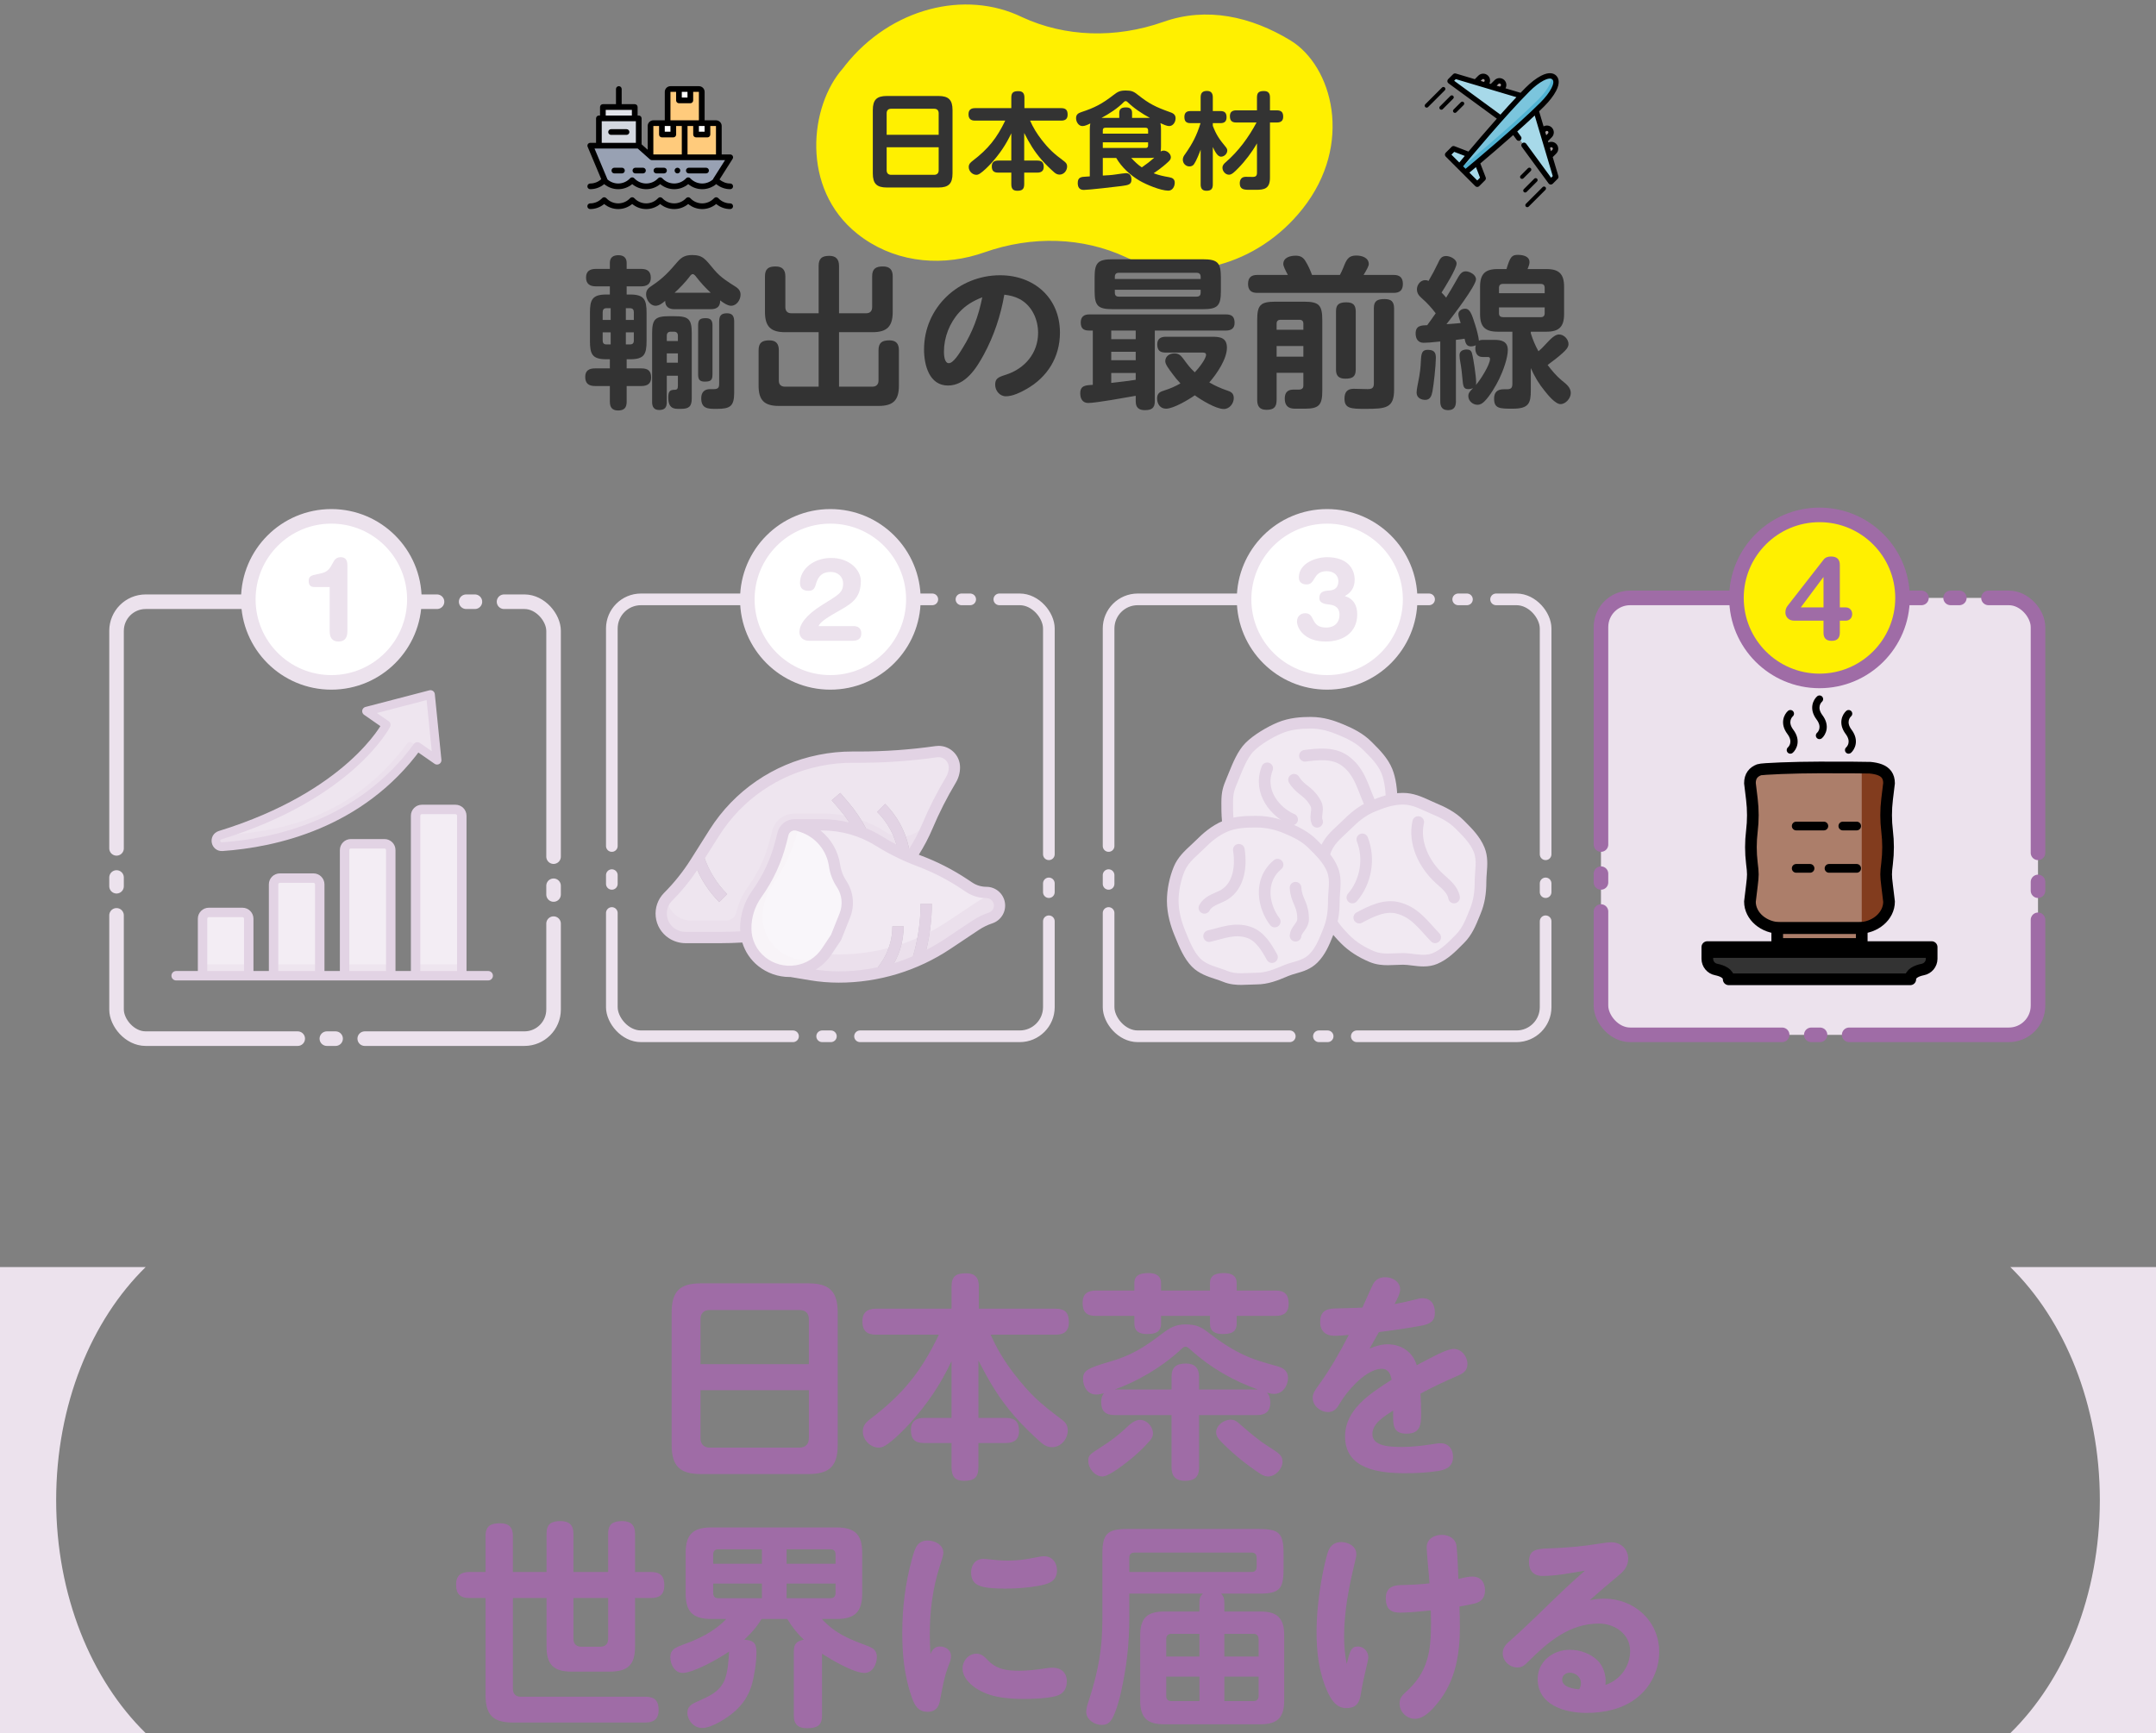 <?xml version="1.0" encoding="UTF-8"?><svg id="_レイヤー_2" xmlns="http://www.w3.org/2000/svg" xmlns:xlink="http://www.w3.org/1999/xlink" viewBox="0 0 740 595"><rect x="0" y="0" width="740" height="595" fill="#808080" stroke="none"/><defs><style>.cls-1,.cls-2,.cls-3,.cls-4,.cls-5,.cls-6{stroke-miterlimit:10;}.cls-1,.cls-2,.cls-5,.cls-6{stroke-width:5px;}.cls-1,.cls-7,.cls-5{stroke:#ece2ed;}.cls-1,.cls-8{fill:#fff;}.cls-2,.cls-6{stroke:#9f6ca6;}.cls-2,.cls-9{fill:#fff000;}.cls-10,.cls-7,.cls-11,.cls-12,.cls-13,.cls-5,.cls-6,.cls-14{fill:none;}.cls-10,.cls-7,.cls-15,.cls-12,.cls-13,.cls-5,.cls-6,.cls-14{stroke-linecap:round;}.cls-10,.cls-7,.cls-15,.cls-12,.cls-13,.cls-14{stroke-linejoin:round;}.cls-10,.cls-13{stroke:#e2d3e4;}.cls-10,.cls-14{stroke-width:3px;}.cls-16{clip-path:url(#clippath);}.cls-7,.cls-15,.cls-12,.cls-13{stroke-width:4px;}.cls-7,.cls-5,.cls-6{stroke-dasharray:0 0 0 0 100 10 3 10;}.cls-11,.cls-17,.cls-18,.cls-19,.cls-20,.cls-21,.cls-22,.cls-23,.cls-24,.cls-25,.cls-26,.cls-27,.cls-28,.cls-29,.cls-30,.cls-31,.cls-32,.cls-33,.cls-34,.cls-8,.cls-9,.cls-35,.cls-36,.cls-37,.cls-38,.cls-39{stroke-width:0px;}.cls-15,.cls-12,.cls-3,.cls-4,.cls-14{stroke:#000;}.cls-15,.cls-3{fill:#ac7e6a;}.cls-4{stroke-width:.5px;}.cls-18{fill:#f3edf4;}.cls-19{fill:#f9f6fa;}.cls-20{fill:#f8f4f8;}.cls-21{fill:#50b2d2;}.cls-22{fill:#98a1b3;}.cls-23{fill:#a89e9f;}.cls-24{fill:#c6bdc8;}.cls-25{fill:#e1e3e9;}.cls-26{fill:#e2d3e4;}.cls-27{fill:#d3d7df;}.cls-28{fill:#a7d9e9;}.cls-29{fill:#9f6ca6;}.cls-30{fill:#c2b8c3;}.cls-31{fill:#333;}.cls-32{fill:#7bc5dd;}.cls-33{fill:#823c1e;}.cls-34{fill:#f1e9f2;}.cls-35{fill:#ece2ed;}.cls-36{fill:#eb2e1e;}.cls-37{fill:#ffcb7c;}.cls-38{fill:#eee5ef;}.cls-39{fill:#ebe0ec;}</style><clipPath id="clippath"><rect class="cls-11" x="225" y="256.065" width="120" height="81.29"/></clipPath></defs><g id="_特集"><path class="cls-9" d="m447.024,71.766c-15.579,19.605-41.085,26.001-60.642,16.498-14.745-6.836-32.065-7.422-48.511-1.63-.782.277-1.576.535-2.369.772-14.23,4.288-29.511,2.181-41.193-7.102-19.706-15.659-16.337-44.097-5.024-56.803.315-.354.573-.754.867-1.125,15.579-19.605,41.085-26.001,60.642-16.498,14.742,6.833,32.065,7.422,48.511,1.63,14.887-5.27,30.091-1.841,43.562,6.33,14.411,8.741,21.902,35.597,4.157,57.928Z"/><rect class="cls-5" x="40" y="206.579" width="150" height="150" rx="10" ry="10"/><path class="cls-18" d="m85.373,334.979h-15.853v-19.57c0-1.193.966-2.16,2.159-2.16h11.534c1.192,0,2.16.967,2.16,2.16v19.57Z"/><rect class="cls-38" x="69.52" y="331.092" width="15.853" height="3.887"/><path class="cls-18" d="m109.748,334.979h-15.852v-31.357c0-1.192.966-2.158,2.16-2.158h11.533c1.192,0,2.159.966,2.159,2.158v31.357Z"/><path class="cls-18" d="m134.123,334.979h-15.852v-43.143c0-1.192.966-2.16,2.159-2.16h11.533c1.193,0,2.16.968,2.16,2.16v43.143Z"/><path class="cls-18" d="m158.499,334.979h-15.853v-54.929c0-1.193.968-2.159,2.16-2.159h11.534c1.193,0,2.159.966,2.159,2.159v54.929Z"/><rect class="cls-38" x="93.896" y="331.092" width="15.852" height="3.887"/><rect class="cls-38" x="118.272" y="331.092" width="15.852" height="3.887"/><rect class="cls-38" x="142.646" y="331.092" width="15.853" height="3.887"/><path class="cls-38" d="m143.265,256.293l6.745,4.69-2.262-22.537-21.936,5.712,6.745,4.69s-12.356,24.098-57.002,37.875c-2.3.71-1.668,4.115.732,3.949,17.888-1.242,47.427-7.628,66.978-34.378h0Z"/><path class="cls-39" d="m141.331,254.927c-.48-.34-1.142-.23-1.493.241-20.082,26.988-45.848,30.386-63.551,31.616-.261.018-.5-.008-.718-.066l-.015.005c-2.283.721-1.643,4.114.745,3.948,17.889-1.245,47.419-7.634,66.965-34.378l-1.934-1.365Z"/><path class="cls-26" d="m167.562,333.359h-7.443v-53.309c0-2.083-1.695-3.779-3.779-3.779h-11.534c-2.083,0-3.779,1.696-3.779,3.779v53.309h-5.285v-41.523c0-2.083-1.695-3.778-3.78-3.778h-11.533c-2.083,0-3.778,1.695-3.778,3.778v41.523h-5.285v-29.737c0-2.083-1.695-3.778-3.778-3.778h-11.534c-2.083,0-3.778,1.695-3.778,3.778v29.737h-5.285v-17.95c0-2.084-1.695-3.779-3.778-3.779h-11.534c-2.084,0-3.779,1.695-3.779,3.779v17.95h-7.443c-.895,0-1.62.725-1.62,1.62,0,.893.725,1.618,1.62,1.618h107.105c.895,0,1.62-.725,1.62-1.618,0-.895-.725-1.62-1.62-1.62Zm-83.809,0h-12.614v-17.95c0-.297.241-.54.54-.54h11.534c.297,0,.54.243.54.54v17.95Zm24.375,0h-12.613v-29.737c0-.297.242-.539.54-.539h11.534c.297,0,.539.241.539.539v29.737Zm24.376,0h-12.613v-41.523c0-.297.243-.54.54-.54h11.533c.299,0,.54.242.54.54v41.523Zm24.376,0h-12.614v-53.309c0-.297.243-.54.54-.54h11.534c.299,0,.54.242.54.54v53.309Z"/><rect class="cls-11" x="58.837" y="236.71" width="110.345" height="100"/><path class="cls-10" d="m143.265,256.293l6.745,4.69-2.262-22.537-21.936,5.712,6.745,4.69s-12.356,24.098-57.002,37.875c-2.3.71-1.668,4.115.732,3.949,17.888-1.242,47.427-7.628,66.978-34.378h0Z"/><path class="cls-31" d="m209.32,98.308h-4.816c-2.016,0-3.36-.84-3.36-3.024s1.345-2.968,3.36-2.968h4.816v-2.072c0-1.904,1.176-2.632,2.968-2.632,1.735,0,2.8.896,2.8,2.632v2.072h4.984c2.128,0,3.304.84,3.304,3.08,0,2.128-1.4,2.912-3.304,2.912h-4.984v2.8h1.176c4.872,0,5.656,1.792,5.656,6.272v9.688c0,4.536-.784,6.272-5.656,6.272h-1.176v3.136h5.096c2.185,0,3.304.84,3.304,3.136,0,2.128-1.344,2.912-3.304,2.912h-5.096v5.376c0,2.128-.896,3.024-2.968,3.024-2.017,0-2.8-1.12-2.8-3.024v-5.376h-5.097c-2.184,0-3.359-.896-3.359-3.136,0-2.184,1.344-2.912,3.359-2.912h5.097v-3.136h-1.177c-4.872,0-5.655-1.736-5.655-6.272v-9.688c0-4.48.783-6.272,5.655-6.272h1.177v-2.8Zm.279,7.504h-1.456c-.895,0-1.288.504-1.288,1.4v2.632h2.744v-4.032Zm-2.744,8.288v2.8c0,.896.393,1.344,1.288,1.344h1.456v-4.144h-2.744Zm10.696-4.256v-2.632c0-.896-.392-1.4-1.344-1.4h-1.4v4.032h2.744Zm-2.744,8.4h1.4c.952,0,1.344-.448,1.344-1.344v-2.8h-2.744v4.144Zm10.192-13.272c-1.904,0-3.248-2.184-3.248-3.92,0-1.456.784-2.184,1.904-2.912,4.031-2.688,5.88-4.76,8.959-8.344,1.4-1.624,2.801-2.24,4.929-2.24,3.808,0,4.536,1.456,7.616,5.096,2.352,2.744,4.592,4.032,7.56,5.936.952.672,1.456,1.456,1.456,2.576,0,1.792-1.344,3.808-3.248,3.808-1.232,0-2.8-1.12-3.752-1.848.056,2.128-1.12,3.024-3.192,3.024h-12.487c-1.904,0-3.192-.84-3.192-2.856-.952.784-2.016,1.68-3.304,1.68Zm3.863,24.024v9.072c0,1.848-.728,2.688-2.632,2.688-1.735,0-2.407-1.064-2.407-2.688v-23.632c0-4.872,1.063-5.88,5.88-5.88h1.848c4.816,0,5.88,1.008,5.88,5.88v22.344c0,2.8-1.008,3.584-3.696,3.584h-1.176c-2.519,0-3.191-1.568-3.191-3.864,0-2.016.447-2.688,2.239-2.688.84,0,1.065-.392,1.065-1.344v-3.472h-3.809Zm3.809-11.928v-1.848c0-.84-.448-1.344-1.344-1.344h-1.12c-.896,0-1.345.504-1.345,1.344v1.848h3.809Zm-3.809,4.256v3.192h3.809v-3.192h-3.809Zm15.065-20.832c-1.68-1.568-3.472-3.472-4.872-5.32-.28-.392-.784-1.064-1.288-1.064s-.952.672-1.231,1.064c-1.288,1.68-3.416,3.92-4.984,5.32h12.376Zm.616,28.112c0,2.016-.729,2.408-2.688,2.408-1.735,0-2.24-.784-2.24-2.408v-16.912c0-2.016.729-2.464,2.633-2.464,1.735,0,2.296.84,2.296,2.464v16.912Zm2.296-18.144c0-1.96.56-2.912,2.688-2.912,1.96,0,2.464,1.12,2.464,2.912v24.36c0,4.648-1.399,5.544-5.88,5.544h-.672c-2.576,0-4.76-.168-4.76-3.64,0-1.96,1.008-3.136,3.024-3.136h1.399c1.68,0,1.736-.952,1.736-1.96v-21.168Z"/><path class="cls-31" d="m280.982,114.044h-11.48c-4.984,0-6.944-1.96-6.944-6.944v-12.208c0-2.576,1.177-3.416,3.641-3.416,2.352,0,3.359,1.176,3.359,3.416v10.528c0,1.4.729,2.128,2.072,2.128h9.352v-16.24c0-2.632,1.176-3.472,3.695-3.472,2.296,0,3.305,1.232,3.305,3.472v16.24h9.296c1.344,0,2.071-.728,2.071-2.128v-10.528c0-2.576,1.177-3.416,3.696-3.416,2.352,0,3.36,1.12,3.36,3.416v12.208c0,4.984-1.96,6.944-7,6.944h-11.424v18.704h11.479c1.288,0,2.072-.784,2.072-2.072v-10.416c0-2.632,1.231-3.416,3.752-3.416,2.296,0,3.248,1.176,3.248,3.416v12.152c0,4.984-1.96,6.944-6.944,6.944h-34.272c-4.984,0-6.944-1.96-6.944-6.944v-12.152c0-2.576,1.176-3.416,3.696-3.416,2.296,0,3.248,1.176,3.248,3.416v10.416c0,1.344.728,2.072,2.128,2.072h11.536v-18.704Z"/><path class="cls-31" d="m337.653,121.772c-2.519,4.648-6.271,10.584-12.264,10.584-6.496,0-8.231-7.112-8.231-12.376,0-14.392,11.871-25.48,26.096-25.48,11.648,0,20.552,7.728,20.552,19.712,0,8.344-4.256,15.288-11.536,19.376-1.96,1.12-4.704,2.464-7,2.464-2.128,0-3.696-1.904-3.696-3.976s.952-2.576,3.641-3.416c6.664-2.128,11.088-7.56,11.088-14.392,0-4.648-2.128-9.352-6.328-11.592-1.68-.896-3.472-1.288-5.264-1.512-1.232,7.168-3.584,14.224-7.057,20.608Zm-8.456-14.504c-3.304,3.64-5.208,8.568-5.208,13.496,0,1.008.112,3.92,1.681,3.92,1.512,0,3.472-3.136,4.815-5.32,3.305-5.376,5.32-10.64,6.664-17.304-3.136,1.232-5.712,2.744-7.952,5.208Z"/><path class="cls-31" d="m396.362,137.787c0,2.352-1.176,3.024-3.416,3.024-2.071,0-3.136-.896-3.136-3.024v-1.904c-3.248.56-13.552,2.464-16.296,2.464-2.016,0-2.744-1.568-2.744-3.304,0-2.688,1.792-2.8,4.312-2.912v-18.648h-1.288c-1.96,0-2.856-.784-2.856-2.8,0-1.904,1.12-2.744,2.912-2.744h46.928c2.072,0,2.968.84,2.968,2.912,0,1.904-1.176,2.632-2.968,2.632h-24.416v24.304Zm22.681-37.912c0,5.152-1.12,6.272-6.272,6.272h-30.8c-5.152,0-6.271-1.12-6.271-6.272v-4.592c0-5.152,1.119-6.272,6.271-6.272h30.8c5.152,0,6.272,1.12,6.272,6.272v4.592Zm-37.632,13.608v2.968h8.399v-2.968h-8.399Zm0,7.28v2.912h8.399v-2.912h-8.399Zm8.399,9.632v-2.352h-8.399v3.416c2.8-.28,5.655-.672,8.399-1.064Zm22.288-35.392c0-.84-.448-1.344-1.344-1.344h-26.824c-.84,0-1.288.504-1.288,1.344v.784h29.456v-.784Zm-29.456,4.48v1.008c0,.896.448,1.344,1.288,1.344h26.824c.895,0,1.344-.448,1.344-1.344v-1.008h-29.456Zm38.304,34.496c1.456.448,2.521.952,2.521,2.688,0,1.848-1.456,3.752-3.416,3.752-2.688,0-7.729-3.08-9.968-4.704-2.128,1.512-7.336,4.592-9.856,4.592-2.016,0-3.08-1.624-3.08-3.528,0-1.792,1.008-2.296,2.521-2.744,1.96-.616,3.752-1.4,5.487-2.408-1.12-1.176-2.016-2.296-2.576-3.08-1.623-2.128-2.632-3.584-2.632-4.536,0-1.736,1.513-2.688,3.137-2.688,1.456,0,2.184.672,3.023,1.792,1.288,1.736,2.296,3.192,3.977,4.704,1.063-1.064,3.863-4.536,3.863-5.992,0-.784-.672-.784-1.567-.784h-12.265c-2.016,0-2.911-.784-2.911-2.856,0-1.848,1.176-2.576,2.911-2.576h15.736c2.464,0,5.264.056,5.264,3.752,0,3.92-3.527,9.072-6.048,11.928,1.792,1.064,3.92,2.016,5.88,2.688Z"/><path class="cls-31" d="m440.465,90.636c0-2.24,2.408-2.856,4.2-2.856,1.568,0,2.519.448,3.36,1.792.895,1.4,1.735,3.248,2.296,4.816h9.575c.448-.84.841-1.68,1.177-2.52,1.063-2.688,1.68-4.144,4.424-4.144,1.848,0,4.311.672,4.311,2.968,0,.616-.783,2.072-1.792,3.696h10.36c2.072,0,3.136.952,3.136,3.08s-1.063,3.08-3.136,3.08h-46.872c-2.072,0-3.136-.952-3.136-3.08s1.063-3.08,3.136-3.08h10.528c-.896-1.68-1.568-3.024-1.568-3.752Zm-2.296,37.352v9.296c0,2.52-1.008,3.416-3.472,3.416-2.353,0-3.192-1.232-3.192-3.416v-27.384c0-5.208,1.12-6.328,6.272-6.328h9.8c5.151,0,6.271,1.176,6.271,6.328v24.136c0,4.76-.895,6.272-5.88,6.272h-3.359c-1.345,0-3.641-.168-3.641-3.472,0-2.912,1.96-3.08,3.08-3.08h1.736c1.456,0,1.567-.896,1.567-1.344v-4.424h-9.184Zm9.184-14.784v-2.072c0-.896-.447-1.344-1.344-1.344h-6.496c-.895,0-1.344.448-1.344,1.344v2.072h9.184Zm-9.184,5.6v3.64h9.184v-3.64h-9.184Zm27.16,8.12c0,2.52-1.288,3.08-3.584,3.08-2.128,0-3.192-.896-3.192-3.08v-20.104c0-2.464,1.288-3.024,3.584-3.024,2.185,0,3.136.84,3.192,3.024v20.104Zm13.16,6.888c0,6.272-2.801,6.552-9.744,6.552-5.04,0-7.28-.056-7.28-3.528,0-2.128.896-3.36,3.136-3.36,1.568,0,3.192.112,4.761.112,1.455,0,2.184-.336,2.184-1.904v-25.928c0-2.576,1.344-3.08,3.696-3.08,2.239,0,3.191.84,3.248,3.08v28.056Z"/><path class="cls-31" d="m488.065,102.452c-1.008-.896-1.736-1.736-1.736-3.136,0-1.512,1.177-3.136,2.801-3.136.504,0,.783.056,1.176.28,1.063-1.792,2.408-4.312,3.248-6.104.615-1.344,1.12-2.464,2.8-2.464,1.288,0,3.584,1.008,3.584,2.576,0,1.736-4.032,8.232-5.152,9.968.56.56,1.065,1.12,1.568,1.736,1.399-2.24,2.352-3.864,3.136-5.264,1.568-2.856,2.128-3.752,3.64-3.752,1.177,0,3.473,1.064,3.473,2.744,0,2.184-7.84,12.488-10.136,15.4,1.624-.112,3.247-.224,4.871-.392-.56-1.68-.783-2.576-.783-3.024,0-1.232,1.231-1.904,2.296-1.904,1.68,0,2.296,1.792,3.527,5.712.56,1.792,1.12,3.976,1.232,5.264.448-.224.84-.28,1.344-.28h3.864c2.519,0,4.704.504,4.704,3.472,0,2.856-1.68,7.336-2.968,9.968-1.12,2.352-3.192,5.824-4.984,7.616-.728.728-1.456,1.232-2.464,1.232-1.624,0-3.136-1.344-3.136-2.968,0-.952.392-1.568,1.624-2.744-.56.224-1.009.336-1.624.336-1.736,0-1.792-1.008-2.072-4.032-.112-1.288-.28-3.024-.672-5.208-.168-.784-.28-1.624-.28-2.408,0-1.456,1.232-1.96,2.521-1.96.895,0,1.455.336,1.735,1.232.56,1.96,1.456,8.12,1.456,10.136,0,.336,0,.504-.112.84,1.4-1.512,4.872-6.944,4.872-8.96,0-.56-.336-.672-.84-.672h-1.735c-1.792,0-2.465-1.344-2.465-2.968,0-.392.057-.672.168-1.064-.56.28-1.176.392-1.735.392-1.568,0-1.849-1.344-2.128-2.632-1.008.168-1.96.28-2.969.392v21.168c0,1.848-.728,2.968-2.688,2.968s-2.688-1.12-2.688-2.968v-20.608c-3.08.336-4.704.448-5.713.448-1.903,0-2.743-1.4-2.743-3.192,0-2.744,1.96-2.8,3.976-2.856.952-1.288,1.96-2.688,2.912-4.088-1.4-1.848-3.024-3.64-4.704-5.096Zm4.76,20.496c0,2.408-.728,9.184-1.176,11.48-.28,1.4-.728,2.856-2.464,2.856-1.288,0-2.968-.616-2.968-2.52,0-.336.056-1.232.56-3.64.616-2.968.84-5.32.896-6.944.111-2.912.392-4.088,2.407-4.088,2.633,0,2.744,1.512,2.744,2.856Zm28.224-35.448c1.624,0,3.921.448,3.921,2.52,0,.672-.393,1.736-.673,2.352h6.496c4.368,0,6.048,1.736,6.048,6.104v9.352c0,4.368-1.735,6.048-6.048,6.048h-5.376v.56c.672,2.128,1.513,4.2,2.632,6.16.841-.728,1.624-1.456,2.353-2.296,1.904-2.072,3.304-3.472,4.704-3.472,1.68,0,3.248,1.624,3.248,3.304,0,1.232-1.12,2.24-1.96,3.024-1.456,1.344-3.584,2.968-5.208,4.144,1.456,1.904,3.023,3.808,4.872,5.32,1.68,1.344,3.079,2.464,3.079,4.312,0,1.736-1.68,3.808-3.527,3.808-1.792,0-4.368-3.192-5.432-4.536-2.017-2.464-3.473-4.928-4.761-7.84v7.616c0,4.368-.616,6.328-6.16,6.328-4.535,0-6.439,0-6.439-3.472,0-2.24,1.176-3.192,3.304-3.192h1.065c1.399,0,1.903-.448,1.903-1.848v-17.92h-5.04c-4.367,0-6.048-1.736-6.048-6.048v-9.352c0-4.368,1.681-6.104,6.048-6.104h3.024c1.288-4.312,1.848-4.872,3.976-4.872Zm9.129,13.16v-1.848c0-.896-.448-1.344-1.345-1.344h-12.991c-.896,0-1.345.448-1.345,1.344v1.848h15.681Zm-15.681,6.888c0,1.008.56,1.344,1.513,1.344h12.823c.896,0,1.345-.448,1.345-1.344v-2.016h-15.681v2.016Z"/><circle class="cls-1" cx="113.727" cy="205.769" r="28.5"/><path class="cls-35" d="m113.155,201.53h-5.159c-1.32,0-2.04-.48-2.04-2.12,0-1.48.8-1.88,2.879-2.28l1.48-.32c4.439-.96,3.2-5.519,6.599-5.519,1.28,0,2.32.56,2.32,2.72v22.716c0,2.08-.8,3.519-3.039,3.519s-3.04-1.44-3.04-3.519v-15.197Z"/><path class="cls-39" d="m256.249,321.565c-3.027.204-6.057.306-9.095.306h-11.807c-1.698,0-3.359-.503-4.772-1.445-2.272-1.51-3.638-4.055-3.639-6.783v-.116c.001-2.098.837-4.109,2.322-5.591l.069-.069c3.551-3.55,6.695-7.482,9.376-11.726,1.856-2.937,4.172-6.603,6.546-10.362,8.085-12.795,21.061-21.715,35.902-24.681l.277-.057c3.642-.734,7.346-1.104,11.061-1.105h2.436c8.853,0,17.697-.629,26.462-1.881.256-.036.515-.056.774-.054,2.993,0,5.42,2.427,5.42,5.42,0,1.518-.412,3.008-1.194,4.309-3.071,5.118-5.775,10.449-8.09,15.951-1.579,3.747-3.536,7.321-5.842,10.671l-56.206,27.214Z"/><path class="cls-38" d="m264.425,287.559l.558-2.228c.888-3.552,4.08-6.043,7.742-6.041h9.719c7.355,0,14.565,2.04,20.828,5.894l.945.581c4.373,2.697,10.087,1.549,13.078-2.628,1.147-1.605,2.116-3.332,2.887-5.149l.049-.114c2.123-5.031,4.573-9.919,7.331-14.633-.096-2.916-2.483-5.233-5.402-5.241-.286,0-.572.023-.856.068-5.785,1.086-11.647,1.711-17.532,1.867h-11.284c-3.714,0-7.419.369-11.061,1.101l-.281.057c-14.843,2.967-27.819,11.891-35.902,24.689l-6.545,10.358c-2.68,4.247-5.825,8.181-9.378,11.73l-.066.066c-.13.13-.227.285-.346.422.157,2.53,1.487,4.844,3.595,6.253,1.411.944,3.071,1.449,4.768,1.454h11.938c1.729-.048,3.199-1.275,3.553-2.967.751-3.179,2.142-6.172,4.088-8.797,3.596-5.03,6.169-10.719,7.572-16.741h0Z"/><path class="cls-30" d="m291.11,275.38l-2.709-3.156-2.938,2.516,2.71,3.156c2.3,2.687,4.278,5.634,5.893,8.781l4.306,7.936,3.404-1.847-4.288-7.894c-1.748-3.402-3.887-6.588-6.377-9.492h0Z"/><path class="cls-30" d="m311.903,290.759c-1.238-5.596-4.051-10.722-8.107-14.772l-2.737,2.737c3.534,3.531,5.986,7.998,7.066,12.874l.901,4.419,3.437-1.665c.057-.081.107-.166.163-.247l-.193-1.022-.529-2.325Z"/><path class="cls-30" d="m249.594,306.954c-3.6-3.609-6.316-8.002-7.936-12.834l-.611-1.696c-.833,1.318-1.632,2.586-2.35,3.72-.087.139-.182.267-.268.403,1.84,4.932,4.713,9.414,8.427,13.144l2.738-2.737Z"/><path class="cls-39" d="m271.452,333.484l6.894,1.149c3.14.523,6.318.786,9.501.786,13.288,0,26.278-3.933,37.334-11.303l9.677-6.455c1.589-1.063,3.313-1.91,5.126-2.517,1.835-.608,3.076-2.324,3.081-4.258,0-1.193-.474-2.337-1.318-3.182s-1.988-1.318-3.182-1.318c-2.115,0-4.181-.625-5.94-1.798l-1.56-1.041c-4.888-3.255-10.132-5.939-15.631-8-4.796-1.792-9.399-4.061-13.743-6.774-5.849-3.662-12.61-5.606-19.511-5.612h-9.458"/><path class="cls-34" d="m282.18,283.161h-9.458l-1.076,42.614,6.7,1.116c3.14.523,6.318.786,9.501.786,13.288,0,26.278-3.933,37.334-11.303l9.677-6.455c1.589-1.064,3.313-1.91,5.126-2.517.292-.099.574-.229.839-.387-.683-.407-1.463-.625-2.258-.629-2.115,0-4.181-.625-5.94-1.798l-1.56-1.041c-4.888-3.255-10.132-5.939-15.631-8-4.796-1.792-9.399-4.061-13.743-6.774-5.849-3.662-12.61-5.606-19.511-5.612h0Z"/><path class="cls-20" d="m274.018,283.372l1.253.417c5.963,1.987,10.29,7.175,11.178,13.397.32,2.234,1.137,4.37,2.389,6.247,1.283,1.927,1.968,4.188,1.968,6.503,0,1.491-.285,2.969-.838,4.352l-3.033,7.582-3.202,4.803c-2.835,4.255-7.611,6.809-12.723,6.809-3.473,0-6.842-1.181-9.554-3.351-3.47-2.775-5.49-6.978-5.489-11.421.001-4.239,1.325-8.373,3.789-11.823,3.891-5.447,6.723-11.578,8.344-18.072l.638-2.546c.456-1.827,2.099-3.109,3.983-3.109.44,0,.878.072,1.296.21h0Z"/><path class="cls-19" d="m290.806,309.937c0-2.315-.685-4.577-1.968-6.503-1.252-1.878-2.069-4.013-2.389-6.247-.888-6.222-5.215-11.41-11.178-13.397l-.989-.329-.374,1.486c-1.622,6.495-4.453,12.625-8.344,18.072-2.464,3.45-3.788,7.584-3.789,11.823,0,4.443,2.02,8.644,5.489,11.42,4.19,3.362,9.841,4.268,14.873,2.384.586-.611,1.122-1.27,1.598-1.971l3.202-4.803,3.033-7.582c.553-1.383.838-2.862.838-4.352h0Z"/><path class="cls-24" d="m315.968,310.258c-.003,6.229-.916,12.423-2.709,18.387l-.713,2.051c1.599-.631,3.172-1.324,4.719-2.08,1.694-5.973,2.56-12.15,2.574-18.358h-3.871Z"/><g class="cls-16"><path class="cls-24" d="m306.29,318c.009,4.633-1.44,9.153-4.142,12.917l-2.545,3.424c1.943-.344,3.867-.774,5.771-1.289,3.123-4.398,4.796-9.658,4.787-15.052h-3.871Z"/><path class="cls-26" d="m338.566,304.452c-1.733.001-3.427-.512-4.869-1.474l-1.56-1.04c-5.01-3.339-10.387-6.094-16.024-8.208-.251-.096-.495-.205-.745-.303,1.815-2.864,3.389-5.872,4.71-8.995,2.283-5.416,4.946-10.663,7.967-15.704.963-1.603,1.472-3.439,1.471-5.309-.005-4.06-3.295-7.35-7.355-7.355-.348,0-.697.025-1.041.075-8.677,1.236-17.431,1.857-26.195,1.86h-2.436c-3.842-.003-7.674.378-11.44,1.138l-.278.057c-15.35,3.099-28.772,12.326-37.161,25.548l-6.548,10.368c-2.622,4.153-5.699,8-9.176,11.471-2.102,2.147-3.137,5.118-2.827,8.107.311,2.989,1.937,5.684,4.437,7.353,1.731,1.154,3.766,1.768,5.847,1.766h11.806c2.528,0,5.086-.089,7.626-.228.968,3.179,2.873,5.992,5.467,8.067,3.058,2.441,6.855,3.773,10.767,3.774.071,0,.137-.011.208-.014l6.812,1.137c3.246.539,6.531.812,9.821.813,13.671.013,27.037-4.035,38.406-11.628l9.677-6.455c1.446-.964,3.015-1.73,4.665-2.279,2.991-.999,4.82-4.02,4.314-7.133-.504-3.114-3.191-5.403-6.346-5.407h0Zm-91.413,15.484h-11.807c-1.317,0-2.606-.389-3.702-1.12-1.76-1.179-2.805-3.169-2.773-5.288.011-1.614.665-3.158,1.817-4.288,3.215-3.222,6.106-6.752,8.634-10.536,1.828,4.09,4.386,7.814,7.549,10.988l2.737-2.737c-3.445-3.462-6.079-7.644-7.712-12.245l4.986-7.893c7.82-12.33,20.333-20.935,34.645-23.826l.28-.057c3.517-.708,7.096-1.065,10.683-1.062h2.436c8.948-.001,17.884-.636,26.743-1.9.998-.135,2.005.168,2.766.827.761.66,1.202,1.615,1.211,2.622,0,1.168-.317,2.313-.92,3.315-3.116,5.198-5.862,10.61-8.216,16.195-1.249,2.954-2.742,5.799-4.463,8.505l-.151-.678c-1.239-5.596-4.053-10.721-8.107-14.771l-2.737,2.736c3.12,3.12,5.402,6.978,6.633,11.215-1.686-.882-3.348-1.809-4.958-2.816-1.78-1.107-3.646-2.064-5.582-2.867-1.68-3.168-3.704-6.143-6.034-8.87l-2.709-3.156-2.938,2.515,2.71,3.158c1.218,1.427,2.346,2.93,3.378,4.497-3.064-.771-6.211-1.164-9.371-1.171h-9.458c-2.773-.004-5.192,1.884-5.86,4.575l-.636,2.546c-1.561,6.261-4.291,12.171-8.042,17.419-2.708,3.773-4.159,8.301-4.152,12.945,0,.345.036.682.058,1.022-2.315.12-4.637.202-6.937.202h0Zm15.512,8.687c-3.019-2.403-4.773-6.053-4.762-9.911-.006-3.837,1.192-7.579,3.427-10.699,4.036-5.641,6.971-11.995,8.648-18.726l.639-2.548c.241-.967,1.109-1.643,2.104-1.642.232,0,.462.036.683.111l1.25.416c5.277,1.74,9.105,6.331,9.871,11.835.367,2.522,1.289,4.931,2.699,7.052,1.789,2.68,2.144,6.07.945,9.062l-2.957,7.393-3.097,4.646c-2.075,3.115-5.365,5.217-9.065,5.79-3.7.575-7.471-.431-10.395-2.771l.009-.007Zm76.71-15.303c-1.974.659-3.853,1.578-5.586,2.733l-9.677,6.454c-1.992,1.312-4.054,2.514-6.177,3.6,1.256-5.189,1.895-10.509,1.904-15.849h-3.871c-.004,6.093-.878,12.155-2.597,18-2.122.917-4.292,1.72-6.499,2.405,2.162-3.87,3.295-8.231,3.29-12.664h-3.871c.009,4.633-1.44,9.153-4.142,12.917l-.813,1.143c-4.434.94-8.954,1.417-13.487,1.424-2.644-.013-5.282-.214-7.897-.6,2.151-1.298,3.992-3.052,5.392-5.137l3.202-4.802c.076-.112.14-.231.194-.355l3.03-7.582c1.671-4.175,1.178-8.905-1.318-12.646-1.091-1.642-1.804-3.507-2.086-5.457-.665-4.657-3.09-8.883-6.774-11.807h.581c6.544-.004,12.956,1.835,18.506,5.303,4.449,2.781,9.167,5.11,14.08,6.953,5.36,2.011,10.473,4.63,15.236,7.805l1.56,1.038c2.075,1.387,4.516,2.127,7.013,2.126,1.259-.003,2.332.91,2.534,2.154.202,1.242-.529,2.447-1.725,2.841v.003Z"/></g><rect class="cls-7" x="210" y="205.769" width="150" height="150" rx="10" ry="10"/><circle class="cls-1" cx="285" cy="205.769" r="28.5"/><path class="cls-35" d="m292.979,214.947c1.52,0,2.64.72,2.64,2.52s-1.12,2.519-2.96,2.519h-14.997c-2.32,0-3.28-1.56-3.28-2.959,0-2.84,2.519-5.999,7.519-9.158,5.559-3.519,7.479-4.239,7.479-7.479,0-2.6-2-4.039-4.199-4.039-2.56,0-4.279,1.04-5.159,4.239-.4,1.48-.92,2.24-2.519,2.24-1.64,0-2.92-.68-2.92-2.68,0-4.879,4.799-8.598,10.678-8.598,6.399,0,10.198,4.199,10.198,7.879,0,5.319-2.439,7.399-6.679,9.798-4.519,2.56-7.279,4.199-7.799,5.719h11.998Z"/><rect class="cls-35" x="549.5" y="205.269" width="150" height="150" rx="10" ry="10"/><rect class="cls-6" x="549.5" y="205.269" width="150" height="150" rx="10" ry="10"/><circle class="cls-2" cx="624.5" cy="205.269" r="28.5"/><path class="cls-29" d="m625.88,213.088h-10.038c-2.08,0-3.039-1.48-3.039-2.76,0-1.04.24-1.68.76-2.36l12.318-15.797c.6-.8,1.48-1.12,2.6-1.12,2.16,0,2.999,1.16,2.999,2.88v14.598h2c1.36,0,2.24.96,2.24,2.28s-.88,2.28-2.24,2.28h-2v4.119c0,1.68-.72,2.8-2.8,2.8s-2.8-1.12-2.8-2.8v-4.119Zm0-14.918h-.08l-7.719,10.358h7.799v-10.358Z"/><path class="cls-17" d="m624.5,253.757c-.69 0-1.25-.559-1.25-1.249-0-.357.153-.698.42-.935.31-.289,1.812-1.921-.17-4.564-2.771-3.693-1.101-6.803.17-7.933.514-.461,1.304-.418,1.765.096.461.514.418,1.304-.096,1.765h0c-.325.304-1.818,1.935.16,4.573,2.771,3.693,1.101,6.803-.17,7.933-.229.203-.524.315-.83.315h0Z"/><path class="cls-17" d="m634.498,258.756c-.69 0-1.25-.559-1.25-1.249-0-.357.153-.698.42-.935.31-.289,1.812-1.921-.17-4.564-2.771-3.693-1.101-6.803.17-7.933.514-.461,1.304-.418,1.765.096.461.514.418,1.304-.096,1.765-.325.304-1.818,1.935.16,4.573,2.771,3.693,1.101,6.803-.17,7.933-.229.203-.524.315-.83.315h0Z"/><path class="cls-17" d="m614.502,258.756c-.69 0-1.25-.559-1.25-1.249-0-.357.153-.698.42-.935.31-.289,1.812-1.921-.17-4.564-2.771-3.693-1.101-6.803.17-7.933.514-.461,1.304-.418,1.765.096.461.514.418,1.304-.096,1.765h0c-.325.304-1.818,1.935.16,4.573,2.771,3.693,1.101,6.803-.17,7.933-.229.203-.524.315-.83.315h0Z"/><path class="cls-31" d="m593.333,336.21h62.333c0-2.048,2.264-2.95,4.275-3.363,1.762-.332,3.044-1.873,3.058-3.676v-4.023h-77v4.023c.014,1.803,1.296,3.344,3.058,3.676,2.011.413,4.275,1.315,4.275,3.363Z"/><path class="cls-17" d="m586,325.147h77v3.688h-77v-3.688Z"/><path class="cls-12" d="m593.333,336.21h62.333c0-2.048,2.264-2.95,4.275-3.363,1.762-.332,3.044-1.873,3.058-3.676v-4.023h-77v4.023c.014,1.803,1.296,3.344,3.058,3.676,2.011.413,4.275,1.315,4.275,3.363Z"/><path class="cls-3" d="m647.707,296.326c.442-3.648.442-7.326,0-10.975h0c-.442-3.648-.442-7.326,0-10.975l.665-5.487c0-1.246-.299-2.212-.839-2.959s-1.321-1.276-2.285-1.649c-.964-.373-2.111-.59-3.382-.714-.636-.062-9.001-.093-17.365-.093s-19.783.434-20.747.807c-.964.373-1.745.902-2.285,1.649s-.839,1.713-.839,2.959l.665,5.487c.442,3.648.442,7.326,0,10.975h0c-.442,3.648-.442,7.326,0,10.975.442,3.648.442,4.081,0,7.729l-.665,5.487c0,1.247.299,2.437.839,3.52.54,1.084,1.321,2.061,2.285,2.883.964.822,2.111,1.487,3.382,1.948,1.271.46,2.667.715,4.13.715h26.471c1.462,0,2.858-.255,4.13-.715,1.271-.46,2.418-1.126,3.382-1.948.964-.822,1.745-1.799,2.285-2.883.54-1.084.839-2.274.839-3.52l-.665-5.487c-.442-3.648-.442-4.081,0-7.729Z"/><path class="cls-33" d="m647.707,296.326c.442-3.648.442-7.326,0-10.975h0c-.442-3.648-.442-7.326,0-10.975l.665-5.487c0-1.246-.299-2.212-.839-2.959s-1.321-1.276-2.285-1.649c-.964-.373-6.244-.714-6.244-.714v54.325s5.28-1.126,6.244-1.948c.964-.822,1.745-1.799,2.285-2.883.54-1.084.839-2.274.839-3.52l-.665-5.487c-.442-3.648-.442-4.081,0-7.729Z"/><line class="cls-14" x1="616.513" y1="283.584" x2="625.996" y2="283.584"/><line class="cls-14" x1="632.517" y1="283.584" x2="637.259" y2="283.584"/><line class="cls-14" x1="637.259" y1="298.118" x2="627.775" y2="298.118"/><line class="cls-14" x1="621.255" y1="298.118" x2="616.513" y2="298.118"/><rect class="cls-15" x="609.997" y="318.608" width="29.007" height="5.455"/><path class="cls-12" d="m647.707,296.326c.442-3.648.442-7.326,0-10.975h0c-.442-3.648-.442-7.326,0-10.975l.665-5.487c0-1.246-.299-2.212-.839-2.959s-1.321-1.276-2.285-1.649c-.964-.373-2.111-.59-3.382-.714-.636-.062-9.001-.093-17.365-.093s-19.783.434-20.747.807c-.964.373-1.745.902-2.285,1.649s-.839,1.713-.839,2.959l.665,5.487c.442,3.648.442,7.326,0,10.975h0c-.442,3.648-.442,7.326,0,10.975.442,3.648.442,4.081,0,7.729l-.665,5.487c0,1.247.299,2.437.839,3.52.54,1.084,1.321,2.061,2.285,2.883.964.822,2.111,1.487,3.382,1.948,1.271.46,2.667.715,4.13.715h26.471c1.462,0,2.858-.255,4.13-.715,1.271-.46,2.418-1.126,3.382-1.948.964-.822,1.745-1.799,2.285-2.883.54-1.084.839-2.274.839-3.52l-.665-5.487c-.442-3.648-.442-4.081,0-7.729Z"/><path class="cls-27" d="m205.556,40.638h13.672v9.375h-13.672v-9.375Z"/><path class="cls-25" d="m206.923,36.744h10.938v3.906h-10.938v-3.906Z"/><path class="cls-22" d="m211.255,63.904c.305.044.617.068.934.068,1.901,0,3.61-.811,4.805-2.105,1.194,1.294,2.905,2.105,4.805,2.105s3.61-.811,4.805-2.105c1.194,1.294,2.905,2.105,4.805,2.105s3.61-.811,4.805-2.105c1.195,1.294,2.905,2.105,4.805,2.105.916,0,1.788-.19,2.579-.531l2.075-1.626,4.955-7.812h-26.88l-4.492-3.99h-16.662l4.955,11.802,3.708,2.089Z"/><path class="cls-37" d="m234.013,54.001h-9.766c-.539,0-.977-.437-.977-.977v-9.766c0-.539.438-.977.977-.977h9.766c.539,0,.977.437.977.977v9.766c0,.539-.437.977-.977.977Z"/><path class="cls-37" d="m245.744,54.001h-9.766c-.539,0-.977-.437-.977-.977v-9.766c0-.539.437-.977.977-.977h9.766c.539,0,.977.437.977.977v9.766c0,.539-.437.977-.977.977Z"/><path class="cls-37" d="m239.885,42.282h-9.766c-.539,0-.977-.437-.977-.977v-9.766c0-.539.437-.977.977-.977h9.766c.539,0,.977.437.977.977v9.766c0,.539-.437.977-.977.977Z"/><path class="cls-8" d="m233.036,30.563h3.906v3.906h-3.906v-3.906Z"/><path class="cls-8" d="m227.189,42.282h3.906v3.906h-3.906v-3.906Z"/><path class="cls-8" d="m238.908,42.282h3.906v3.906h-3.906v-3.906Z"/><path class="cls-17" d="m201.603,63.973c0,.539.437.977.977.977,1.759,0,3.463-.625,4.805-1.739,1.342,1.114,3.046,1.739,4.805,1.739s3.463-.625,4.805-1.739c1.342,1.114,3.046,1.739,4.805,1.739s3.463-.625,4.805-1.739c1.342,1.114,3.046,1.739,4.805,1.739s3.463-.625,4.805-1.739c1.342,1.114,3.046,1.739,4.805,1.739s3.463-.625,4.805-1.739c1.342,1.114,3.046,1.739,4.805,1.739.539,0,.977-.437.977-.977,0-.539-.437-.977-.977-.977-1.352,0-2.66-.499-3.669-1.384l4.494-7.086c.191-.301.203-.681.031-.994-.172-.312-.499-.506-.856-.506h-2.93v-9.768c0-1.077-.876-1.953-1.953-1.953h-3.906v-9.766c0-1.077-.876-1.953-1.953-1.953h-9.766c-1.077,0-1.953.876-1.953,1.953v9.766h-3.919c-1.077,0-1.953.876-1.953,1.953v8.148l-2.09-1.856v-8.912c0-.539-.437-.977-.977-.977h-.391v-2.917c0-.539-.437-.977-.977-.977h-4.492v-5.204c0-.539-.437-.977-.977-.977s-.977.437-.977.977v5.204h-4.492c-.539,0-.977.437-.977.977v2.917h-.391c-.539,0-.977.437-.977.977v8.398h-1.987c-.327,0-.632.164-.813.436-.181.272-.214.617-.087.919l4.668,11.119c-1.024.949-2.378,1.487-3.78,1.487-.539,0-.977.438-.977.977Zm44.142-10.949h-9.767v-9.766h1.953v2.93c0,.539.437.977.977.977h3.906c.539,0,.977-.437.977-.977v-2.93h1.953l.001,9.766Zm-5.861-9.766h1.953v1.953h-1.953v-1.953Zm-3.919-11.719v1.953h-1.953v-1.953h1.953Zm-5.847,0h1.94v2.93c0,.539.438.977.977.977h3.906c.539,0,.977-.437.977-.977v-2.93h1.966l.001,9.766h-9.767v-9.766Zm0,11.719v1.953h-1.953v-1.953h1.953Zm-5.872,0h1.966v2.93c0,.539.437.977.977.977h3.906c.539,0,.977-.437.977-.977v-2.93h1.94l.002,9.766h-9.767v-9.766Zm-16.348-5.538h8.984v1.941h-8.984v-1.941Zm-1.367,3.894h.243c.048.007.098.012.148.012h10.938c.051,0,.1-.005.148-.012h.243v7.422h-11.719v-7.422Zm-.977,9.375h13.328l4.215,3.743c.179.159.41.246.648.246h25.104l-4.004,6.313c-.057.09-.097.186-.122.284-1.015.907-2.338,1.419-3.708,1.419-1.547,0-3.037-.653-4.087-1.791-.185-.2-.445-.314-.718-.314-.272,0-.532.114-.718.314-1.051,1.139-2.54,1.791-4.087,1.791s-3.037-.653-4.087-1.791c-.185-.2-.445-.314-.718-.314-.273,0-.533.114-.718.314-1.051,1.139-2.54,1.791-4.087,1.791s-3.036-.653-4.087-1.791c-.185-.2-.445-.314-.718-.314s-.533.114-.718.314c-1.051,1.139-2.541,1.791-4.087,1.791-1.362,0-2.679-.507-3.692-1.405-.013-.052-.028-.103-.049-.154l-4.386-10.448h1.494Z"/><path class="cls-17" d="m250.627,69.821c-1.547,0-3.037-.653-4.087-1.791-.185-.2-.445-.314-.718-.314-.273,0-.533.114-.718.314-1.051,1.138-2.541,1.791-4.087,1.791s-3.037-.653-4.087-1.791c-.185-.2-.445-.314-.718-.314s-.533.114-.718.314c-1.051,1.138-2.54,1.791-4.087,1.791s-3.037-.653-4.087-1.791c-.185-.2-.445-.314-.718-.314-.273,0-.533.114-.718.314-1.05,1.138-2.54,1.791-4.087,1.791s-3.037-.653-4.087-1.791c-.185-.2-.445-.314-.718-.314-.273,0-.533.114-.718.314-1.051,1.138-2.54,1.791-4.087,1.791s-3.036-.653-4.087-1.791c-.185-.2-.445-.314-.718-.314-.272,0-.532.114-.718.314-1.051,1.138-2.54,1.791-4.087,1.791-.539,0-.977.437-.977.977s.437.977.977.977c1.759,0,3.463-.625,4.805-1.739,1.342,1.114,3.046,1.739,4.805,1.739s3.463-.625,4.805-1.739c1.342,1.114,3.046,1.739,4.805,1.739s3.463-.625,4.805-1.739c1.342,1.114,3.046,1.739,4.805,1.739s3.463-.625,4.805-1.739c1.342,1.114,3.046,1.739,4.805,1.739s3.463-.625,4.805-1.739c1.342,1.114,3.046,1.739,4.805,1.739.539,0,.977-.437.977-.977s-.437-.977-.977-.977Z"/><path class="cls-17" d="m210.863,59.534h2.608c.539,0,.977-.437.977-.977s-.437-.977-.977-.977h-2.608c-.539,0-.977.437-.977.977s.437.977.977.977Z"/><path class="cls-17" d="m218.081,59.534h2.608c.539,0,.977-.437.977-.977s-.437-.977-.977-.977h-2.608c-.539,0-.977.437-.977.977s.438.977.977.977Z"/><path class="cls-17" d="m225.299,59.534h2.608c.539,0,.977-.437.977-.977s-.437-.977-.977-.977h-2.608c-.539,0-.977.437-.977.977s.437.977.977.977Z"/><path class="cls-17" d="m232.517,59.534c.257,0,.509-.104.691-.286s.286-.434.286-.691c0-.258-.104-.509-.286-.691s-.433-.286-.691-.286c-.257,0-.508.104-.691.286-.182.182-.286.433-.286.691,0,.257.104.509.286.691.182.182.434.286.691.286Z"/><path class="cls-17" d="m236.423,59.534h5.92c.539,0,.977-.437.977-.977s-.437-.977-.977-.977h-5.92c-.539,0-.977.437-.977.977s.437.977.977.977Z"/><path class="cls-17" d="m215.048,44.349h-5.311c-.539,0-.977.437-.977.977s.437.977.977.977h5.311c.539,0,.977-.437.977-.977s-.437-.977-.976-.977Z"/><path class="cls-23" d="m526.878,49.527c-.562-.562-.562-1.473,0-2.035l3.052-3.053c.562-.562,1.473-.562,2.035,0s.562,1.473,0,2.035l-3.052,3.053c-.562.562-1.473.562-2.035,0Z"/><path class="cls-23" d="m528.404,55.123c-.562-.562-.562-1.473,0-2.035l3.052-3.053c.562-.562,1.473-.562,2.035,0s.562,1.473,0,2.035l-3.052,3.053c-.562.562-1.473.562-2.035,0Z"/><path class="cls-28" d="m526.878,36.806l7.122,23.914-1.717,1.717-13.544-18.508,8.139-7.123Z"/><path class="cls-28" d="m509.072,61.229l-2.543-6.614-4.069,4.07,4.578,4.579,2.035-2.035Z"/><path class="cls-23" d="m510.599,33.245c.562.562,1.473.562,2.035,0l3.052-3.053c.562-.562.562-1.473,0-2.035-.562-.562-1.473-.562-2.035,0l-3.052,3.053c-.562.562-.562,1.473,0,2.035Z"/><path class="cls-23" d="m505.003,31.718c.562.562,1.473.562,2.035,0l3.052-3.053c.562-.562.562-1.473,0-2.035-.562-.562-1.473-.562-2.035,0l-3.052,3.053c-.562.562-.562,1.473,0,2.035Z"/><path class="cls-28" d="m523.317,33.245l-23.91-7.123-1.717,1.717,18.504,13.547,7.122-8.141Z"/><path class="cls-28" d="m498.898,51.053l6.613,2.544-4.069,4.07-4.578-4.579,2.035-2.035Z"/><path class="cls-32" d="m533.491,26.63c-1.844-1.844-6.104,1.018-9.157,4.071-9.157,9.159-23.401,26.458-23.401,26.458l2.035,2.035s17.296-14.247,26.453-23.405c3.052-3.053,5.914-7.314,4.069-9.159Z"/><path class="cls-21" d="m533.491,26.63c-.281-.281-.618-.452-.999-.531.437,2.116-2.013,5.572-4.6,8.16-9.157,9.159-26.453,23.405-26.453,23.405l.512.512,1.018,1.018s17.296-14.247,26.453-23.405c3.052-3.053,5.914-7.314,4.069-9.159Z"/><path class="cls-4" d="m532.659,53.857l1.309-1.309c.824-.824.824-2.165,0-2.989-.399-.399-.93-.619-1.495-.619-.424,0-.829.124-1.173.355l-.276-.926,1.417-1.417c.824-.824.824-2.165,0-2.989-.758-.759-1.954-.817-2.783-.179l-1.679-5.637c.67-.646,1.313-1.274,1.918-1.88,1.744-1.745,3.162-3.591,3.993-5.2,1.404-2.719.816-4.172.076-4.913-.74-.741-2.193-1.328-4.912.076-1.608.831-3.454,2.249-5.199,3.994-.605.605-1.234,1.247-1.879,1.918l-5.637-1.679c.638-.828.58-2.024-.178-2.783-.824-.824-2.165-.824-2.989,0l-1.417,1.417-.926-.276c.231-.345.355-.75.355-1.173,0-.565-.22-1.095-.619-1.494-.824-.824-2.165-.824-2.989,0l-1.309,1.309-6.67-1.987c-.238-.07-.495-.006-.669.17l-1.717,1.717c-.288.288-.25.781.079,1.021l16.829,12.32c-3.795,4.279-7.45,8.563-10.03,11.624l-4.95-1.904c-.249-.096-.53-.036-.719.153l-2.035,2.035c-.263.264-.263.691,0,.954l10.174,10.176c.26.26.694.26.954,0l2.035-2.035c.189-.189.248-.471.152-.72l-1.904-4.951c3.06-2.581,7.344-6.237,11.622-10.032l1.337,1.827c.237.324.719.366,1.01.09.243-.23.276-.617.079-.886l-1.413-1.931c2.237-1.997,4.447-4.012,6.451-5.911l6.354,21.336-.876.876-8.733-11.934c-.22-.301-.642-.366-.942-.146-.301.22-.366.642-.146.943l9.198,12.569c.24.329.733.367,1.021.079l1.717-1.717c.175-.175.24-.432.17-.67l-1.987-6.671Zm-18.531-25.223c.295-.295.786-.295,1.081,0,.298.298.298.783,0,1.081l-.316.316-1.666-.496.901-.901Zm-5.596-1.526c.298-.298.783-.298,1.081,0s.298.783,0,1.081l-.208.208-1.666-.496.793-.793Zm-9.809.652l.876-.876,21.332,6.355c-1.899,2.005-3.913,4.215-5.91,6.453l-16.298-11.932Zm.342,24.081l4.106,1.58c-1.03,1.227-1.82,2.176-2.286,2.738l-3.069-3.069,1.248-1.248Zm2.779,5.276c2.351-2.837,14.779-17.749,22.967-25.938,1.625-1.625,3.398-2.991,4.864-3.749,1.101-.569,2.574-1.086,3.339-.321s.247,2.239-.321,3.34c-.757,1.467-2.124,3.24-3.749,4.865-8.187,8.189-23.096,20.619-25.933,22.971l-1.167-1.167Zm6.442,3.946l-1.248,1.248-3.069-3.069c.561-.466,1.511-1.256,2.737-2.286l1.579,4.107Zm23.647-10.55c.298-.298.783-.298,1.081,0s.298.783,0,1.081l-.793.793-.496-1.666.208-.208Zm-1.526-5.597c.298-.298.783-.298,1.081,0,.295.295.295.786,0,1.081l-.901.901-.496-1.666.317-.316Z"/><path class="cls-17" d="m529.48,64.227l-5.755,5.756c-.245.246-.262.651-.036.915.252.295.716.313.99.039l5.755-5.756c.264-.264.264-.691,0-.954-.263-.263-.69-.263-.954,0Z"/><path class="cls-17" d="m527.556,62.302c.264-.263.264-.691,0-.954-.263-.264-.69-.264-.954,0l-3.597,3.598c-.245.246-.262.651-.036.915.252.295.716.313.99.039l3.597-3.598Z"/><path class="cls-17" d="m525.398,58.705c.264-.264.264-.691,0-.954-.264-.264-.69-.264-.954,0l-2.518,2.518c-.245.245-.262.651-.036.915.252.295.715.313.99.039l2.518-2.518Z"/><path class="cls-17" d="m495.902,30.047c-.264-.263-.691-.263-.954,0l-5.755,5.757c-.264.263-.264.691,0,.954.26.26.694.26.954,0l5.755-5.756c.263-.264.263-.691,0-.954Z"/><path class="cls-17" d="m498.779,32.926c-.264-.264-.69-.264-.954,0l-3.597,3.598c-.246.245-.262.651-.036.915.252.295.715.313.99.039l3.597-3.598c.264-.264.264-.691,0-.954Z"/><path class="cls-17" d="m498.904,38.557c.26.26.694.26.954,0l2.518-2.518c.263-.264.263-.691,0-.954-.264-.263-.69-.263-.954,0l-2.518,2.518c-.263.264-.263.691,0,.954Z"/><path class="cls-29" d="m287.524,496.012c0,7.275-2.774,10.05-10.05,10.05h-36.898c-7.274,0-10.049-2.775-10.049-10.05v-45.373c0-7.275,2.774-10.05,10.049-10.05h36.898c7.2,0,10.05,2.775,10.05,10.05v45.373Zm-9.899-43.048c0-2.1-1.125-3.225-3.3-3.225h-30.674c-2.1,0-3.225,1.125-3.225,3.225v15.374h37.198v-15.374Zm-37.198,40.723c0,2.1,1.125,3.3,3.225,3.3h30.674c2.175,0,3.3-1.2,3.3-3.3v-16.424h-37.198v16.424Z"/><path class="cls-29" d="m345.192,486.787c3.15,0,4.575,1.275,4.575,4.5,0,3-1.8,4.125-4.575,4.125h-9.375v8.175c0,3.6-1.35,4.8-4.949,4.8-3.3,0-4.275-1.725-4.275-4.8v-8.175h-9.374c-3.15,0-4.575-1.275-4.575-4.5,0-3,1.726-4.125,4.575-4.125h9.374v-19.499c-3.824,8.1-8.249,14.624-14.249,21.299-2.024,2.25-5.85,6.075-8.399,7.65-.75.45-1.5.75-2.325.75-2.85,0-5.475-2.625-5.475-5.55,0-2.175,1.274-3.3,2.85-4.5,11.1-8.475,17.249-16.2,23.249-28.724h-21.599c-3.15,0-4.65-1.425-4.65-4.575,0-3.075,1.726-4.35,4.65-4.35h25.948v-7.575c0-3.675,1.65-4.575,5.025-4.575,3.149,0,4.35,1.575,4.35,4.575v7.575h26.324c3.3,0,4.574,1.425,4.574,4.65,0,3.075-1.649,4.275-4.574,4.275h-22.274c2.175,4.95,4.8,9.225,8.1,13.499,5.55,7.125,8.85,10.05,15.975,15.374,1.425,1.05,2.399,2.025,2.399,3.975,0,2.925-2.324,5.775-5.399,5.775-1.425,0-2.625-.6-3.675-1.5-3.15-2.775-6.225-5.775-9.074-9-5.476-6.3-8.775-11.924-12.525-19.274v19.724h9.375Z"/><path class="cls-29" d="m389.354,440.439c0-2.925,2.475-3.375,4.875-3.375,2.324,0,4.274.825,4.274,3.45v2.55h16.8v-2.55c0-3,2.399-3.45,4.874-3.45,2.25,0,4.275.75,4.275,3.375v2.625h13.35c3.149,0,4.5,1.35,4.5,4.575,0,3-1.726,4.125-4.5,4.125h-13.35v2.625c0,3.15-2.175,3.6-4.875,3.6-2.475,0-4.274-.9-4.274-3.6v-2.625h-16.8v2.625c0,3.15-2.25,3.6-4.875,3.6-2.55,0-4.274-.9-4.274-3.6v-2.625h-13.199c-3.226,0-4.575-1.35-4.575-4.5,0-3.075,1.725-4.2,4.575-4.2h13.199v-2.625Zm-13.124,38.324c-3,0-4.5-2.775-4.5-5.4,0-2.775,1.574-3.675,9.074-5.85,7.575-2.175,11.85-4.95,17.999-9.6,2.55-1.95,4.65-3.225,7.95-3.225,4.199,0,5.699.975,8.85,3.45,3.225,2.475,6.6,4.725,10.274,6.525,4.5,2.25,7.95,3.075,12.675,4.425,2.024.6,3.524,1.65,3.524,3.975,0,2.625-1.8,5.475-4.725,5.475-.9,0-1.65-.15-2.55-.45.975.975,1.2,2.175,1.2,3.525,0,2.85-1.65,4.2-4.425,4.2h-20.024v17.999c0,3.375-1.725,4.575-4.875,4.575-3.075,0-4.575-1.575-4.575-4.575v-17.999h-19.574c-3.074,0-4.574-1.35-4.574-4.425,0-1.2.225-2.25.975-3.075-.825.225-1.875.45-2.699.45Zm19.499,13.349c0,1.05-.45,1.8-1.2,2.625-1.8,2.1-3.899,4.05-6,5.85-1.95,1.575-7.8,6.3-10.124,6.3-2.625,0-4.875-2.775-4.875-5.325,0-1.875.3-2.175,4.8-5.025,2.625-1.65,5.175-3.6,7.5-5.7,1.499-1.35,3.3-3.375,5.399-3.375,2.399,0,4.5,2.25,4.5,4.65Zm6.374-15.075v-4.35c0-3.375,1.726-4.575,4.95-4.575,3,0,4.5,1.575,4.5,4.575v4.35h20.174c-8.024-2.85-15.975-7.2-23.249-13.799-.825-.75-1.125-.9-1.575-.9-.6,0-.824.225-2.175,1.5-6.374,5.775-14.549,10.499-22.124,13.2h19.499Zm23.324,11.775c3.226,2.775,6.45,5.625,10.05,7.875,3.45,2.175,4.725,3,4.725,5.1,0,2.475-2.399,5.1-4.949,5.1-.9,0-1.8-.375-2.55-.825-2.325-1.5-5.775-4.05-7.875-5.85-1.8-1.5-5.175-4.5-6.6-6.3-.45-.6-.825-1.35-.825-2.175,0-2.4,2.7-4.35,4.95-4.35,1.35,0,2.175.6,3.074,1.425Z"/><path class="cls-29" d="m471.193,441.039c.9-1.8,2.325-2.55,4.275-2.55,2.475,0,5.1,1.5,5.1,4.2,0,1.425-1.2,3.75-1.95,5.025,2.475-.45,4.875-.975,7.199-1.575.825-.225,1.575-.45,2.4-.45,3,0,4.274,2.175,4.274,4.95,0,2.85-1.5,3.9-4.725,4.5-4.949.9-9.6,1.575-14.475,2.175-1.05,1.875-2.175,3.75-3.225,5.7,1.95-.9,4.05-1.5,6.225-1.5,4.65,0,8.625,2.625,9.975,7.2,2.101-1.2,4.95-2.625,7.5-3.9,2.175-1.05,4.125-1.725,5.175-1.725,2.7,0,4.725,2.625,4.725,5.175,0,2.4-1.575,3.3-3.524,4.125-4.275,1.875-8.55,3.825-12.6,6.075.149,2.325.225,4.65.225,6.9,0,3.825-.3,6.825-5.024,6.825-3.75,0-4.575-1.95-4.575-5.325v-2.625c-2.774,1.875-7.125,4.275-7.125,8.1,0,4.125,5.775,4.425,10.2,4.425,3.6,0,6.975-.45,10.499-.975.9-.15,1.801-.3,2.7-.3,2.7,0,4.275,1.95,4.275,4.65,0,3.3-2.25,4.425-5.175,4.875-3.9.6-7.5.75-11.325.75-8.624,0-20.549-1.275-20.549-12.599,0-9.225,8.324-14.55,15.975-19.499-.301-1.875-1.125-3.75-3.375-3.75-3.15,0-6.675,2.7-8.925,4.95-2.25,2.25-4.125,4.575-5.7,7.275-.975,1.725-2.1,2.625-3.824,2.625-2.625,0-5.25-2.1-5.25-4.875,0-1.5.75-2.625,2.25-4.65,3.824-5.325,7.125-11.1,10.124-16.95-1.649.15-3.3.3-4.949.3-3,0-4.875-1.65-4.875-4.725,0-3.225,1.575-4.575,4.875-4.65,3.225-.075,6.375-.15,9.6-.3,1.274-2.625,2.325-5.325,3.6-7.875Z"/><path class="cls-29" d="m176.04,579.737c0,1.8.975,2.775,2.699,2.775h42.748c3.226,0,4.575,1.35,4.575,4.575,0,3-1.65,4.275-4.5,4.275h-45.598c-6.675,0-9.3-2.625-9.3-9.3v-33.449h-5.625c-3.225,0-4.5-1.5-4.5-4.65,0-3,1.65-4.275,4.5-4.275h5.625v-12.45c0-3.45,1.875-4.275,5.024-4.275,2.925,0,4.351,1.35,4.351,4.275v12.45h11.549v-13.2c0-3.375,1.726-4.275,4.875-4.275,2.925,0,4.35,1.425,4.35,4.275v13.2h11.925v-13.2c0-3.375,1.8-4.275,4.875-4.275,2.925,0,4.35,1.425,4.35,4.275v13.2h5.55c3.225,0,4.5,1.5,4.5,4.575s-1.575,4.35-4.5,4.35h-5.55v16.649c0,6.225-2.4,8.625-8.699,8.625h-13.05c-6.225,0-8.625-2.4-8.625-8.625v-16.649h-11.549v31.123Zm20.773-17.174c0,1.8.976,2.775,2.775,2.775h6.374c1.875,0,2.775-.975,2.775-2.775v-13.95h-11.925v13.95Z"/><path class="cls-29" d="m297.883,565.112c1.95.75,3.075,1.575,3.075,3.825,0,2.4-1.5,5.4-4.2,5.4-3.824,0-11.324-4.5-14.624-6.6v21.299c0,3.525-1.95,4.275-5.175,4.275-2.925,0-4.5-1.275-4.5-4.275v-22.049c0-2.55.9-3.6,3.45-4.05-2.4-2.25-3.976-4.35-5.7-7.125h-8.85c-1.65,2.85-3.6,4.95-5.925,7.125,3.075.15,4.2,1.05,4.2,4.275,0,3.375-.675,7.875-1.575,11.1-1.05,3.6-2.85,6.45-5.625,8.999-2.399,2.25-8.024,5.925-11.399,5.925-3.075,0-5.1-2.85-5.1-5.175,0-2.1,1.274-2.925,2.925-3.675,4.125-1.875,8.25-3.375,9.975-7.95,1.05-2.85,1.2-6.375,1.425-9.45-3.225,2.25-12.225,7.35-15.975,7.35-2.699,0-4.199-2.925-4.199-5.325,0-3.225,2.25-3.525,7.05-5.4,4.425-1.8,8.85-4.275,12.149-7.8h-5.175c-6.3,0-8.774-2.475-8.774-8.775v-13.874c0-6.3,2.475-8.775,8.774-8.775h43.048c6.3,0,8.774,2.475,8.774,8.775v13.874c0,6.3-2.475,8.775-8.774,8.775h-5.1c4.95,5.25,9.3,6.825,15.824,9.3Zm-36.373-33.224h-15c-1.125,0-1.725.6-1.725,1.8v3.15h16.725v-4.95Zm-16.725,11.774v3.225c0,1.2.6,1.8,1.725,1.8h15v-5.025h-16.725Zm41.998-6.825v-3.15c0-1.2-.6-1.8-1.8-1.8h-14.999v4.95h16.799Zm-16.799,11.85h14.999c1.2,0,1.8-.6,1.8-1.8v-3.225h-16.799v5.025Z"/><path class="cls-29" d="m322.582,565.262c2.025,0,3.825,1.2,3.825,3.3,0,1.425-.675,2.775-1.125,4.05-1.35,3.675-1.95,7.5-2.7,11.399-.449,2.325-1.725,3.675-4.199,3.675-3.45,0-4.575-2.475-5.55-5.325-2.475-7.125-3.15-14.549-3.15-21.824,0-8.475,1.051-17.024,3.3-25.199,1.051-3.825,1.801-6.45,5.476-6.45,2.399,0,5.324,1.425,5.324,4.2,0,.9-.675,2.925-1.2,4.5-2.475,7.725-3.449,15.374-3.449,23.249,0,2.325.075,4.65.225,7.05.601-1.5,1.5-2.625,3.225-2.625Zm12.6,2.475c1.575,0,2.7.975,3.75,2.1,3,3.3,6.675,3.75,10.949,3.75,2.625,0,5.325-.3,7.95-.675,1.125-.15,2.325-.375,3.524-.375,2.851,0,4.8,1.725,4.8,4.65,0,2.625-1.199,4.425-3.749,5.1-3.15.825-7.725.975-11.025.975-6.074,0-12.749-.6-17.624-4.575-1.725-1.425-3.375-3.45-3.375-5.85,0-2.7,2.025-5.1,4.8-5.1Zm2.4-32.549c.675,0,1.274.075,1.95.15,2.1.225,4.199.45,6.299.45,3.075,0,6.075-.375,9-.975,2.25-.45,2.7-.525,3.6-.525,2.7,0,4.351,2.175,4.351,4.8,0,3.75-2.775,4.65-5.851,5.25-3.899.75-7.874,1.05-11.849,1.05-2.476,0-6.825-.075-9.075-1.05-1.95-.825-2.7-2.4-2.7-4.425,0-2.55,1.351-4.725,4.275-4.725Z"/><path class="cls-29" d="m420.224,550.338v2.925h12.449c5.774,0,8.1,2.325,8.1,8.175v22.349c0,5.85-2.325,8.175-8.1,8.175h-33.148c-5.851,0-8.175-2.325-8.175-8.175v-22.349c0-5.85,2.324-8.175,8.175-8.175h12.149v-2.925c0-1.425.149-2.175,1.199-3.225h-25.273v8.4c0,9.225-.975,17.174-3,26.174-.525,2.25-1.95,7.35-3.375,9.075-.825,1.05-1.8,1.425-3.074,1.425-2.476,0-5.325-1.8-5.325-4.5,0-1.35.524-2.85.975-4.125,3.226-10.124,4.575-17.474,4.575-28.124v-22.124c0-6.675,1.725-8.4,8.475-8.4h45.298c6.9,0,8.399,1.5,8.399,8.4v5.4c0,6.9-1.499,8.4-8.399,8.4h-13.049c.975.975,1.125,1.875,1.125,3.225Zm9.299-10.65c1.2,0,1.8-.6,1.8-1.8v-3c0-1.275-.6-1.875-1.8-1.875h-40.123c-1.2,0-1.8.6-1.8,1.875v4.8h41.923Zm-17.849,29.024v-7.8h-9.6c-1.2,0-1.8.675-1.8,1.875v5.925h11.399Zm-11.399,13.424c0,1.275.6,1.875,1.8,1.875h9.6v-8.4h-11.399v6.525Zm31.724-19.274c0-1.275-.601-1.95-1.8-1.95h-9.975v7.8h11.774v-5.85Zm-11.774,12.749v8.4h9.975c1.199,0,1.8-.6,1.8-1.875v-6.525h-11.774Z"/><path class="cls-29" d="m463.65,566.687c.524-1.05,1.274-1.425,2.399-1.425,2.025,0,3.6,1.725,3.6,3.75,0,.45-.45,2.4-.75,3.675-.675,3-1.35,5.7-1.8,8.775-.225,1.5-.6,2.925-1.649,3.9-.9.825-2.175,1.05-3.375,1.05-3.525,0-5.325-3.075-6.6-6-2.851-6.45-3.601-13.424-3.601-20.324,0-8.1,1.5-18.749,3.675-26.549.676-2.475,2.025-4.125,4.8-4.125,2.4,0,5.175,1.425,5.175,4.125,0,.75-.074,1.05-.524,2.925-2.025,8.25-3.675,16.874-3.675,25.424,0,3.15.3,6.225.899,9.374.375-1.35.75-3.3,1.426-4.575Zm26.023-35.474c0-2.85,2.55-4.275,5.175-4.275,2.55,0,4.875,1.35,5.1,4.05.375,3.9.45,7.425.601,11.099,2.399-.6,3.675-.825,4.725-.825,3,0,4.425,1.95,4.425,4.8,0,2.325-1.275,3.9-3.525,4.425-1.875.45-3.449.75-5.249,1.05.074,2.325.149,4.725.149,7.05,0,9.149-1.5,18.449-7.425,25.799-1.875,2.325-4.725,5.7-8.024,5.7-2.85,0-5.25-2.4-5.25-5.25,0-1.65.75-2.7,2.025-3.825,7.725-6.825,8.774-14.024,8.774-23.774,0-1.425-.075-2.85-.075-4.35-3.6.375-8.024.75-10.499.75-2.851,0-4.95-.9-4.95-4.95,0-3.3,2.025-4.425,5.024-4.5,3.375-.075,6.675-.225,9.975-.6-.149-2.7-.975-10.425-.975-12.374Z"/><path class="cls-29" d="m559.506,566.837c0-5.925-5.325-9.45-10.725-9.45-10.05,0-17.399,6.225-24.149,12.974-1.425,1.425-2.25,2.1-3.825,2.1-2.699,0-5.024-2.25-5.024-4.875,0-2.025,1.125-3.15,3.149-4.875,2.851-2.475,6.15-5.7,9.225-8.625,5.25-5.1,10.35-10.124,15.825-14.849-4.726.75-9.675,1.8-14.55,1.8-3.075,0-4.649-1.8-4.649-4.8,0-4.125,2.324-4.5,6.749-4.65,6.3-.225,11.475-.675,17.475-1.65,1.35-.225,3-.45,4.125-.45,3.225,0,5.699,2.4,5.699,5.625,0,2.55-1.425,4.275-3.3,5.775-3.375,2.775-6.675,5.625-9.899,8.475,1.575-.3,3.225-.525,4.95-.525,10.35,0,18.899,7.65,18.899,18.299,0,6.075-2.775,11.85-7.575,15.674-4.875,3.9-11.249,5.25-17.399,5.25-7.425,0-16.725-2.7-16.725-11.624,0-6.075,5.25-10.05,11.025-10.05,3.675,0,7.274,1.425,9.6,3.75,1.8,1.8,2.699,4.5,2.699,7.05,0,.15,0,.225-.074,1.275,5.324-1.8,8.475-6.675,8.475-11.624Zm-16.875,10.95c0-2.025-1.875-3.525-3.824-3.525-1.351,0-2.625.9-2.625,2.325,0,2.7,3.899,3.225,5.85,3.375.375-.675.6-1.425.6-2.175Z"/><path class="cls-35" d="m19.276,515c0-32.713,12.068-61.755,30.724-80H0v160h50c-18.656-18.244-30.724-47.287-30.724-80Z"/><path class="cls-35" d="m720.724,515c0-32.713-12.068-61.755-30.724-80h50v160h-50c18.656-18.244,30.724-47.287,30.724-80Z"/><path class="cls-31" d="m326.931,59.55c0,3.492-1.332,4.823-4.823,4.823h-17.71c-3.491,0-4.823-1.332-4.823-4.823v-21.777c0-3.492,1.332-4.823,4.823-4.823h17.71c3.456,0,4.823,1.332,4.823,4.823v21.777Zm-4.751-20.662c0-1.008-.54-1.548-1.584-1.548h-14.722c-1.009,0-1.548.54-1.548,1.548v7.379h17.854v-7.379Zm-17.854,19.546c0,1.008.539,1.584,1.548,1.584h14.722c1.044,0,1.584-.576,1.584-1.584v-7.883h-17.854v7.883Z"/><path class="cls-31" d="m356.037,55.123c1.512,0,2.195.612,2.195,2.16,0,1.44-.863,1.98-2.195,1.98h-4.5v3.924c0,1.728-.647,2.304-2.375,2.304-1.584,0-2.052-.828-2.052-2.304v-3.924h-4.5c-1.512,0-2.195-.612-2.195-2.16,0-1.44.828-1.98,2.195-1.98h4.5v-9.359c-1.836,3.888-3.96,7.019-6.84,10.223-.972,1.08-2.808,2.916-4.031,3.671-.359.216-.72.36-1.115.36-1.368,0-2.628-1.26-2.628-2.664,0-1.044.611-1.584,1.367-2.16,5.328-4.067,8.279-7.775,11.159-13.786h-10.367c-1.512,0-2.231-.684-2.231-2.196,0-1.476.828-2.088,2.231-2.088h12.455v-3.636c0-1.764.792-2.196,2.411-2.196,1.512,0,2.088.756,2.088,2.196v3.636h12.635c1.584,0,2.195.684,2.195,2.232,0,1.476-.792,2.052-2.195,2.052h-10.69c1.043,2.376,2.304,4.427,3.887,6.479,2.664,3.42,4.248,4.823,7.667,7.379.685.504,1.152.972,1.152,1.908,0,1.404-1.116,2.772-2.592,2.772-.684,0-1.26-.288-1.764-.72-1.512-1.332-2.987-2.772-4.356-4.319-2.628-3.024-4.212-5.723-6.012-9.251v9.467h4.5Z"/><path class="cls-31" d="m378.513,54.223v6.047c1.44-.072,2.88-.144,4.284-.36,1.44-.216,3.275-.468,3.671-.468,1.368,0,1.872,1.008,1.872,2.232,0,1.692-1.044,1.872-3.42,2.196-1.943.252-11.267,1.332-12.922,1.332-1.512,0-2.088-.936-2.088-2.376,0-1.98,1.152-2.124,2.987-2.196.324,0,.792-.036,1.152-.072v-16.054c0-.72.036-1.404.18-2.124-1.044.504-1.907.9-2.699.9-1.368,0-2.196-1.476-2.196-2.7,0-1.26.721-1.728,1.8-2.088,4.607-1.512,7.127-2.844,10.943-5.795,1.583-1.224,2.304-1.62,4.319-1.62,1.98,0,2.735.324,4.247,1.548,3.779,3.024,6.191,4.176,10.727,5.795,1.152.396,2.124.792,2.124,2.196,0,1.26-.828,2.664-2.231,2.664-.756,0-1.98-.54-2.988-1.008.181.72.216,1.512.216,2.232v5.687c0,.612-.035,1.224-.107,1.836.288-.216.611-.324,1.008-.324,1.188,0,2.483,1.08,2.483,2.304,0,.684-.432,1.116-.935,1.584-.576.54-1.224,1.116-1.872,1.62-.972.792-2.016,1.548-3.096,2.268,1.908.72,3.348,1.008,5.363,1.368,1.08.18,1.872.648,1.872,1.872,0,1.296-.756,2.736-2.195,2.736-2.628,0-7.632-2.088-9.935-3.456-3.167-1.872-6.083-4.571-7.955-7.775h-4.607Zm5.651-13.75v-1.764c0-1.476.973-1.836,2.304-1.836,1.26,0,2.088.504,2.088,1.836v1.764h6.119c-2.735-1.476-5.435-3.276-7.667-5.435-.18-.18-.396-.324-.647-.324-.288,0-.504.18-.684.36-2.017,2.088-5.04,4.032-7.596,5.399h6.083Zm9.899,4.247c0-.576-.252-.864-.864-.864h-13.822c-.576,0-.864.288-.864.864v1.152h15.551v-1.152Zm-15.551,4.139v1.944h14.687c.612,0,.864-.288.864-.864v-1.08h-15.551Zm13.391,8.603c1.8-1.26,2.628-1.872,4.283-3.348-.575.108-1.151.108-1.728.108h-6.191c1.116,1.188,2.304,2.376,3.636,3.24Z"/><path class="cls-31" d="m420.7,50.443c.288.36.54.756.54,1.224,0,1.116-1.044,2.124-2.16,2.124-1.224,0-2.124-1.908-2.808-3.312v12.851c0,1.584-.648,2.16-2.195,2.16-1.44,0-1.98-.828-1.98-2.16v-11.951c-.468,1.296-1.512,3.888-2.268,4.967-.359.54-.935.792-1.584.792-1.26,0-2.268-1.044-2.268-2.304,0-.792.36-1.368.828-1.98,2.519-3.6,3.959-6.371,5.255-10.583h-3.491c-1.476,0-2.052-.684-2.052-2.124,0-1.368.684-2.016,2.052-2.016h3.527v-4.715c0-1.512.648-2.196,2.196-2.196,1.44,0,1.98.864,1.98,2.196v4.715h2.664c1.403,0,2.052.648,2.052,2.088,0,1.404-.648,2.052-2.052,2.052h-2.664v.936c1.224,3.167,2.304,4.679,4.428,7.235Zm4.247,7.343c-1.296,1.332-2.195,2.196-3.132,2.196-1.224,0-2.231-1.224-2.231-2.376,0-.9.504-1.368,1.152-1.944,4.391-3.815,7.811-8.495,10.546-13.606h-6.947c-1.547,0-2.195-.648-2.195-2.196,0-1.44.828-1.98,2.195-1.98h7.092v-4.428c0-1.728.756-2.196,2.375-2.196,1.513,0,2.088.756,2.088,2.196v4.428h2.34c1.548,0,2.196.648,2.196,2.196,0,1.44-.828,1.98-2.196,1.98h-2.34v18.934c0,3.851-2.016,4.175-4.823,4.175h-2.231c-1.908,0-3.312-.144-3.312-2.232,0-1.332.647-2.232,2.052-2.232.792,0,1.584.036,2.376.036,1.043,0,1.476-.36,1.476-1.404v-10.115c-1.692,2.987-4.067,6.119-6.479,8.567Z"/><rect class="cls-7" x="380.5" y="205.769" width="150" height="150" rx="10" ry="10"/><circle class="cls-1" cx="455.5" cy="205.769" r="28.5"/><path class="cls-35" d="m448.002,210.528c3.559,0,1.64,4.919,7.159,4.919,2.999,0,4.599-1.84,4.599-4.319,0-1.92-.84-3.32-3.599-3.599-1.12-.12-3.32-.32-3.32-2.159,0-2.08,1.2-2.52,3.479-2.64,2-.12,3.04-1.28,3.04-3.119,0-2.4-1.88-3.519-3.999-3.519-4.839,0-3.719,4.559-6.879,4.559-1.36,0-2.68-.6-2.68-2.4,0-4.879,5.799-6.959,9.678-6.959,6.919,0,9.478,3.879,9.478,7.759,0,2.56-1.16,4.399-3.399,5.599,2.999.84,4.279,3.24,4.279,6.239,0,6.319-4.879,9.358-10.798,9.358-7.519,0-9.878-4.679-9.878-6.919,0-1.64,1.2-2.8,2.84-2.8Z"/><path class="cls-34" d="m456.918,302.804c-1.243,0-2.489-.156-3.694-.307-1.17-.147-2.275-.285-3.337-.285-.863,0-1.719.042-2.564.083-.887.043-1.763.084-2.623.084-1.508,0-3.494-.106-5.485-.936-3.668-1.529-6.751-3.533-9.162-5.958-.594-.597-1.262-1.192-1.97-1.821-2.022-1.8-4.314-3.84-5.443-6.579-1.427-3.457-1.427-7.929-1.427-11.522,0-3.674.563-5.031,1.685-7.735l.712-1.739c1.302-3.22,2.924-7.226,5.299-9.615,2.666-2.679,7.137-5.244,10.386-6.598,2.89-1.206,6.169-1.743,10.633-1.743,4.083,0,7.497,1.194,10.299,2.363,3.648,1.52,6.59,3.047,9.086,5.556l.48.482c2.269,2.272,4.842,4.846,6.209,8.164,1.123,2.721,1.693,6.646,1.693,11.664,0,3.084-1.05,5.311-2.065,7.464-.31.657-.629,1.333-.929,2.059l-.446,1.095c-1.17,2.893-2.38,5.884-4.759,8.276l-.636.642c-2.246,2.274-4.793,4.851-8.028,6.199-1.139.475-2.419.707-3.912.707Z"/><path class="cls-26" d="m449.926,250.132c3.491,0,6.495.943,9.529,2.209,3.146,1.311,6.067,2.737,8.438,5.121,2.372,2.384,4.955,4.835,6.258,7.997,1.258,3.05,1.542,7.394,1.542,10.902s-1.585,5.71-2.843,8.761c-1.304,3.163-2.403,6.339-4.774,8.723-2.372,2.382-4.869,5.094-8.015,6.405-.991.413-2.047.553-3.142.553-2.259,0-4.681-.593-7.032-.593-1.768,0-3.507.167-5.187.167-1.637,0-3.218-.158-4.716-.782-3.146-1.311-6.142-3.138-8.513-5.522-2.371-2.382-5.678-4.588-6.982-7.752-1.259-3.05-1.276-7.252-1.276-10.76s.515-4.499,1.773-7.55c1.305-3.163,2.97-7.745,5.34-10.128,2.371-2.383,6.591-4.851,9.737-6.162,3.035-1.266,6.373-1.589,9.863-1.589m0-4c-3.191,0-7.372.216-11.403,1.898-3.43,1.429-8.174,4.159-11.033,7.033-2.66,2.675-4.365,6.889-5.735,10.276-.161.398-.317.783-.468,1.149l-.238.575c-1.241,2.991-1.838,4.602-1.838,8.501,0,3.77,0,8.461,1.579,12.286,1.304,3.163,3.778,5.365,5.962,7.309.684.609,1.331,1.185,1.883,1.74,2.596,2.61,5.896,4.761,9.809,6.392,2.318.966,4.561,1.09,6.255,1.09.925,0,1.838-.044,2.72-.086.858-.041,1.669-.08,2.467-.08.938,0,1.982.131,3.088.27,1.266.159,2.575.323,3.943.323,1.762,0,3.294-.282,4.683-.861,3.605-1.502,6.301-4.231,8.68-6.638l.63-.636c2.665-2.68,4.01-6.004,5.196-8.938.146-.36.292-.722.441-1.083.275-.667.573-1.299.889-1.969,1.058-2.243,2.256-4.785,2.256-8.317,0-5.355-.603-9.42-1.844-12.428-1.519-3.685-4.24-6.41-6.642-8.814l-.478-.479c-2.89-2.905-6.387-4.597-9.735-5.992-2.983-1.244-6.631-2.516-11.067-2.516h0Z"/><path class="cls-34" d="m488.581,329.791c-1.243,0-2.489-.156-3.695-.307-1.17-.147-2.275-.285-3.338-.285-.863,0-1.719.042-2.564.083-.887.043-1.763.084-2.624.084-1.508,0-3.493-.106-5.484-.936-3.669-1.529-6.752-3.534-9.161-5.958-3.175-3.189-5.22-6.047-6.434-8.993-1.097-2.658-2.406-6.713-2.406-10.93,0-3.644.785-7.555,2.212-11.012,1.159-2.809,3.422-4.897,5.42-6.739.594-.548,1.184-1.091,1.735-1.645,2.104-2.115,4.996-4.741,8.716-6.291,3.071-1.281,6.677-2.648,10.593-2.648,3.16,0,5.941,1.277,8.395,2.403.651.299,1.297.596,1.943.866,3.648,1.52,6.59,3.047,9.086,5.556l.479.481c2.269,2.272,4.842,4.847,6.21,8.165,1.064,2.58.856,5.275.655,7.881-.08,1.036-.155,2.014-.155,2.985,0,4.117-.555,7.301-1.801,10.323l-.446,1.096c-1.17,2.893-2.38,5.884-4.758,8.276l-.633.639c-2.247,2.275-4.794,4.853-8.031,6.202-1.139.475-2.419.707-3.911.707Z"/><path class="cls-26" d="m481.549,276.214c3.491,0,6.534,1.849,9.569,3.114,3.146,1.311,6.067,2.737,8.438,5.12,2.372,2.384,4.954,4.835,6.258,7.997,1.258,3.05.348,6.595.348,10.103s-.393,6.509-1.65,9.561c-1.304,3.163-2.403,6.339-4.774,8.723-2.372,2.383-4.869,5.094-8.015,6.405-.991.413-2.047.553-3.142.553-2.259,0-4.681-.593-7.032-.593-1.768,0-3.508.167-5.189.167-1.637,0-3.217-.158-4.715-.782-3.146-1.311-6.142-3.138-8.513-5.522-2.371-2.382-4.699-5.181-6.003-8.345-1.259-3.05-2.255-6.659-2.255-10.167s.802-7.199,2.06-10.249c1.305-3.163,4.353-5.352,6.723-7.736,2.371-2.383,4.921-4.544,8.067-5.855,3.035-1.266,6.333-2.495,9.823-2.495m0-4c-4.285,0-8.112,1.447-11.363,2.803-4.045,1.685-7.128,4.48-9.363,6.726-.51.513-1.075,1.034-1.673,1.585-2.149,1.982-4.586,4.229-5.913,7.447-1.524,3.693-2.363,7.875-2.363,11.775,0,4.544,1.391,8.867,2.558,11.694,1.317,3.194,3.499,6.258,6.866,9.64,2.594,2.61,5.895,4.761,9.809,6.392,2.318.966,4.56,1.09,6.253,1.09.926,0,1.839-.044,2.721-.086.858-.041,1.669-.08,2.468-.08.938,0,1.983.131,3.089.27,1.266.159,2.576.323,3.943.323,1.762,0,3.293-.282,4.682-.861,3.606-1.503,6.303-4.233,8.682-6.641l.628-.634c2.664-2.68,4.009-6.004,5.196-8.938.146-.36.292-.722.441-1.083,1.35-3.276,1.952-6.695,1.952-11.085,0-.894.073-1.835.149-2.831.209-2.707.446-5.776-.8-8.797-1.521-3.687-4.243-6.412-6.644-8.816l-.477-.478c-2.89-2.905-6.387-4.596-9.735-5.992-.602-.251-1.222-.536-1.879-.837-2.64-1.212-5.631-2.585-9.229-2.585h0Z"/><path class="cls-36" d="m456.423,293.661c-.958,2.754-1.549,5.886-1.549,8.889,0,3.508.996,7.117,2.255,10.167.392.95.877,1.867,1.427,2.75-2.2-5.884-.88-3.804-1.035-6.801-.156-2.997-.441-3.396.652-5.993,1.093-2.597.795-1.698,0-3.528-.793-1.825-2.716-1.955-1.751-5.484Z"/><path class="cls-34" d="m426.009,336.132c-1.508,0-3.494-.106-5.485-.936-.853-.355-1.773-.658-2.748-.978-2.564-.842-5.215-1.712-7.227-3.736-2.444-2.454-4.012-6.298-5.272-9.386l-.348-.851c-1.097-2.659-2.406-6.714-2.406-10.93,0-3.644.785-7.555,2.212-11.012,1.159-2.809,3.423-4.897,5.42-6.74.594-.548,1.183-1.09,1.734-1.644,2.104-2.115,4.996-4.741,8.716-6.291,3.399-1.418,6.926-1.536,10.541-1.536,3.562,0,6.864.685,10.39,2.155,3.649,1.521,6.59,3.047,9.086,5.556l.479.481c2.269,2.272,4.842,4.847,6.21,8.164,1.064,2.581.856,5.276.655,7.881-.08,1.036-.155,2.014-.155,2.985,0,4.116-.555,7.3-1.801,10.322l-.446,1.095c-1.17,2.893-2.38,5.884-4.758,8.276-1.957,1.966-4.232,2.613-6.431,3.239-.994.283-1.933.55-2.864.938l-.543.227c-2.992,1.254-6.086,2.552-9.77,2.552-.863,0-1.719.042-2.564.083-.887.043-1.763.084-2.624.084Z"/><path class="cls-26" d="m431.146,284.094c3.491,0,6.586.736,9.62,2.001,3.145,1.311,6.067,2.737,8.438,5.121,2.372,2.384,4.954,4.835,6.258,7.997,1.258,3.05.348,6.595.348,10.103s-.393,6.509-1.65,9.56c-1.304,3.163-2.403,6.339-4.774,8.723-2.372,2.383-5.5,2.429-8.646,3.74-3.035,1.267-6.053,2.625-9.544,2.625-1.768,0-3.508.167-5.188.167-1.637,0-3.217-.158-4.715-.782-3.146-1.311-6.955-1.893-9.326-4.278-2.371-2.382-3.886-6.425-5.19-9.589-1.259-3.05-2.255-6.659-2.255-10.167s.802-7.199,2.06-10.249c1.304-3.162,4.353-5.353,6.723-7.736,2.371-2.383,4.921-4.544,8.067-5.855,3.035-1.266,6.282-1.382,9.772-1.382m0-4c-3.826,0-7.57.129-11.312,1.69-4.044,1.685-7.128,4.479-9.363,6.726-.51.513-1.074,1.033-1.672,1.584-2.15,1.983-4.586,4.23-5.913,7.447-1.524,3.693-2.363,7.875-2.363,11.775,0,4.544,1.391,8.867,2.558,11.694l.344.841c1.328,3.254,2.98,7.304,5.708,10.043,2.348,2.362,5.362,3.352,8.02,4.224.936.307,1.821.598,2.602.923,2.318.966,4.56,1.09,6.254,1.09.926,0,1.838-.044,2.721-.086.858-.041,1.669-.08,2.468-.08,4.086,0,7.516-1.438,10.543-2.707l.541-.227c.82-.342,1.704-.593,2.64-.859,2.332-.663,4.976-1.415,7.301-3.751,2.664-2.68,4.009-6.005,5.196-8.938.146-.36.292-.722.441-1.083,1.35-3.277,1.952-6.695,1.952-11.085,0-.893.073-1.835.149-2.831.209-2.707.446-5.776-.8-8.797-1.521-3.687-4.243-6.412-6.644-8.815l-.477-.478c-2.889-2.905-6.386-4.596-9.735-5.992-3.726-1.554-7.376-2.309-11.159-2.309h0Z"/><path class="cls-13" d="m486.774,282.22c-1.593,7.064,1.964,14.513,7.29,19.392,2.06,1.887,4.542,3.749,5.008,6.511"/><path class="cls-13" d="m466.537,315.027c4.104-2.202,8.698-4.473,13.211-3.342,5.916,1.482,8.813,5.941,12.834,10.101"/><path class="cls-13" d="m447.894,259.466c4.613-.601,9.709-1.093,13.533,1.569,5.012,3.489,6.154,8.69,8.452,14.01"/><path class="cls-13" d="m464.174,308.123c4.656-5.34,6.028-13.358,3.415-19.955"/><path class="cls-13" d="m425.206,291.745c.96,6.122-.112,13.282-6.1,16.006-2.146.976-4.624,1.822-5.716,3.919"/><path class="cls-13" d="m436.577,328.581c-1.909-3.455-4.133-7.185-7.853-8.463-4.875-1.675-8.966.154-13.718,1.254"/><path class="cls-13" d="m437.528,316.37c-3.667-4.736-5.844-13.792.959-19.515"/><path class="cls-13" d="m444.668,304.771c.266,4.336,2.295,5.381,2.56,9.717.038.629.076,1.27-.071,1.883-.43,1.793-2.348,3.028-2.489,4.867"/><path class="cls-13" d="m443.485,281.33c-5.487-2.363-11.749-9.233-8.546-17.549"/><path class="cls-13" d="m444.156,267.707c2.318,3.667,4.596,3.595,6.914,7.262.336.532.677,1.074.843,1.682.485,1.779-.599,3.791.162,5.47"/></g><g id="_レイヤー_6"><rect class="cls-11" width="740" height="595"/></g></svg>